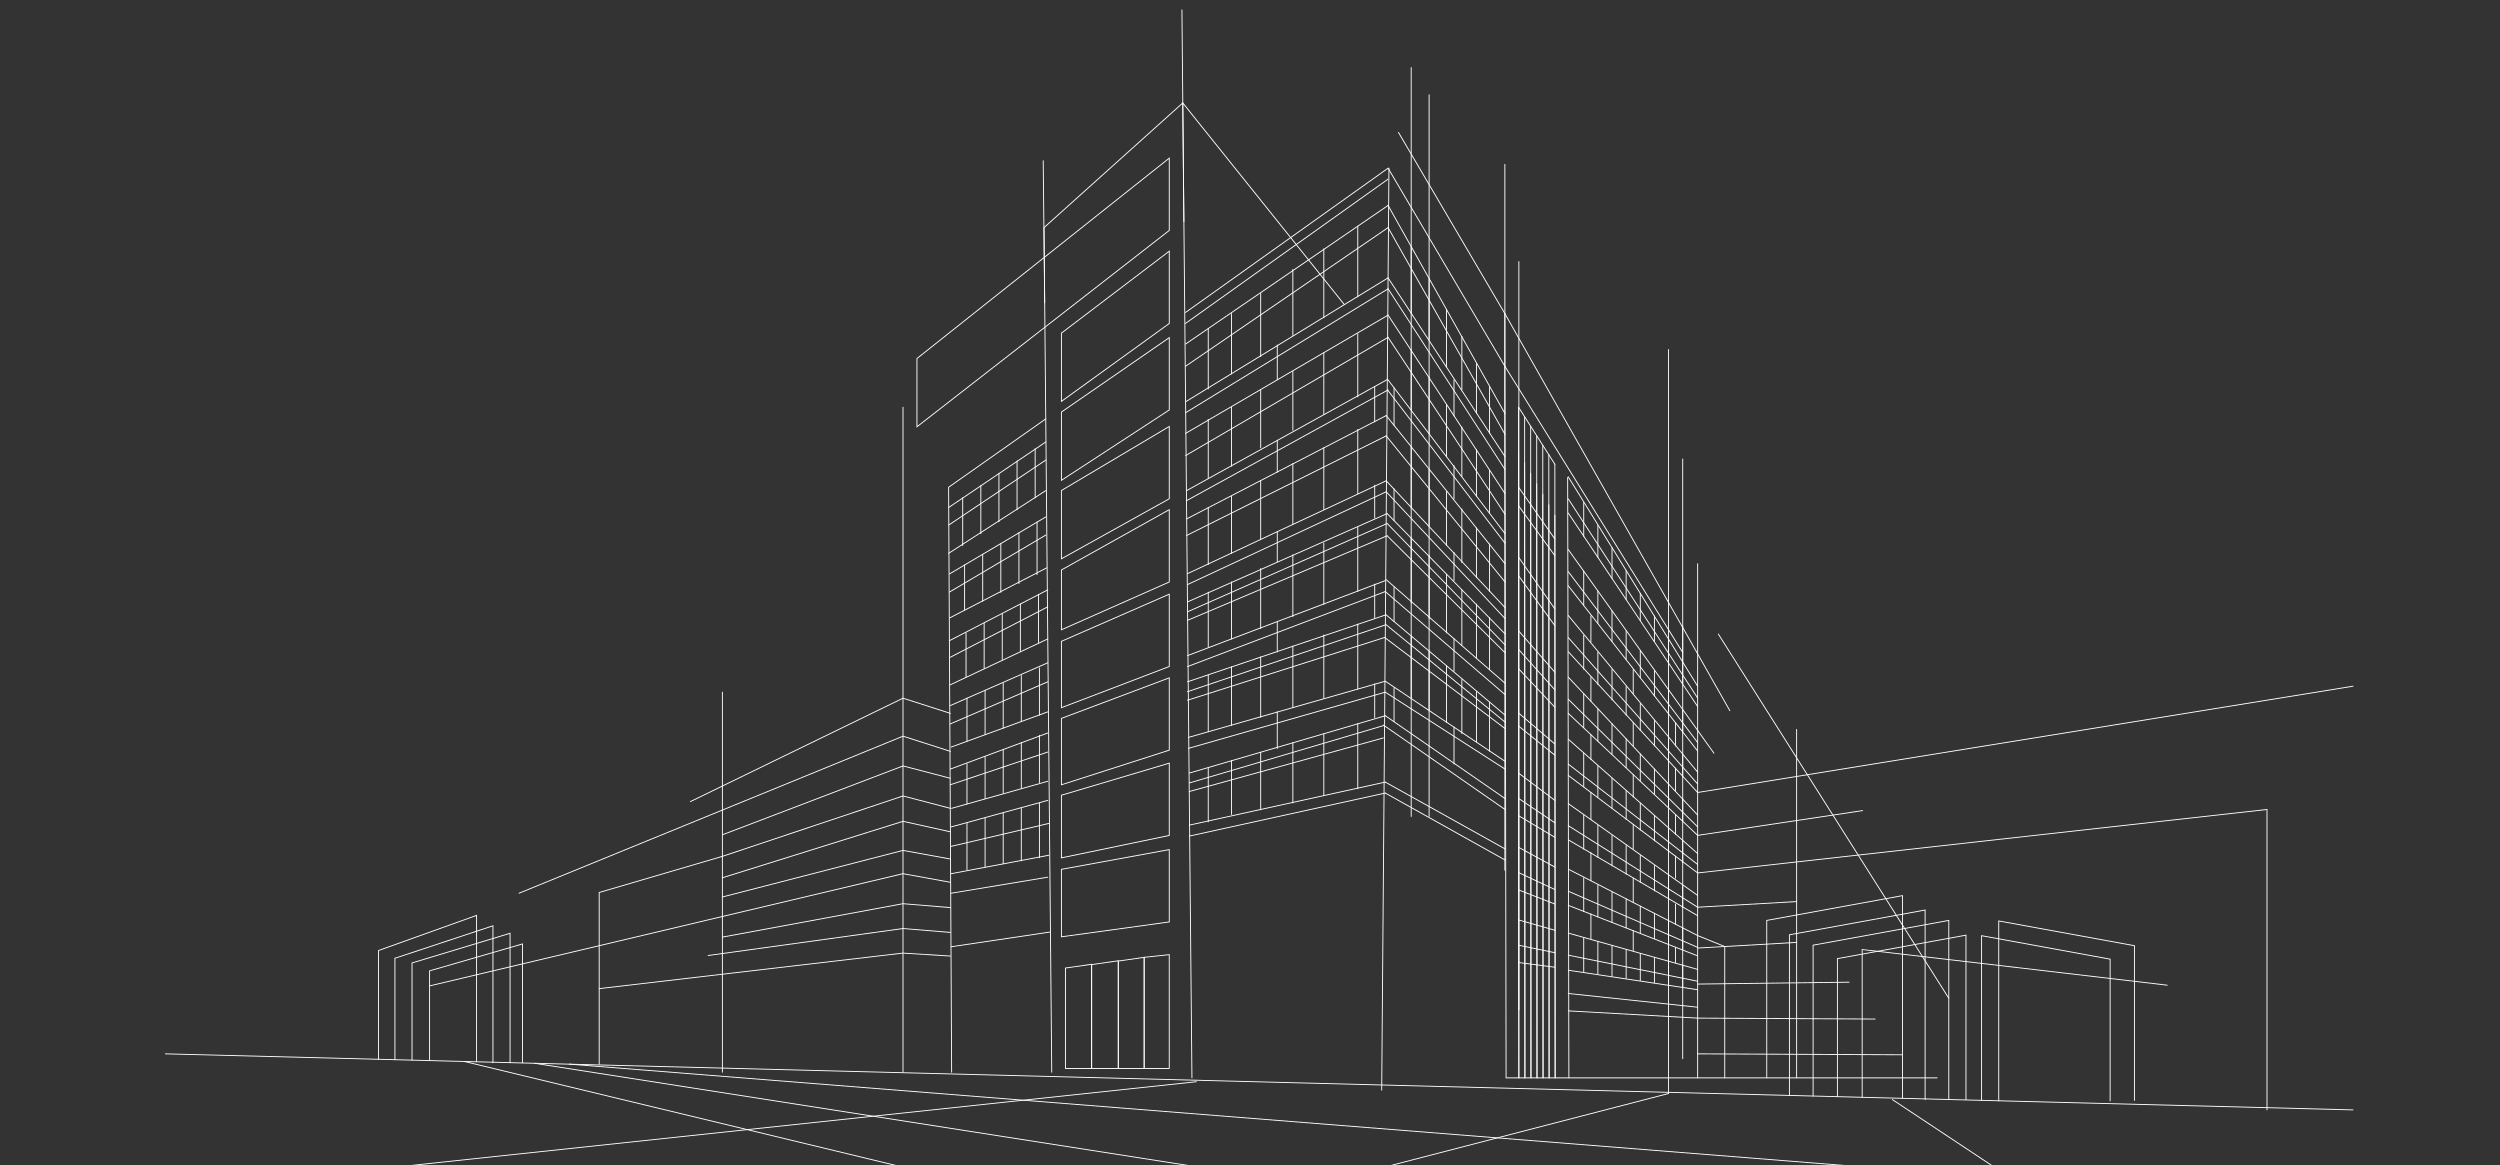 <svg xmlns="http://www.w3.org/2000/svg" xmlns:xlink="http://www.w3.org/1999/xlink" width="1103" height="514" viewBox="0 0 1103 514">
  <rect x="0" y="0" width="1103" height="514" fill="#333333" stroke="none"/>
  <defs>
    <clipPath id="clip-path">
      <rect id="Rechteck_43" data-name="Rechteck 43" width="1103" height="514" transform="translate(712 4795)" fill="#fff" stroke="#707070" stroke-width="1"/>
    </clipPath>
    <clipPath id="clip-path-2">
      <rect id="Rechteck_41" data-name="Rechteck 41" width="965.939" height="665.484" fill="none" stroke="#fff" stroke-width="1"/>
    </clipPath>
  </defs>
  <g id="Gruppe_maskieren_1" data-name="Gruppe maskieren 1" transform="translate(-712 -4795)" clip-path="url(#clip-path)">
    <g id="Gruppe_48" data-name="Gruppe 48" transform="translate(784.6 4799)">
      <line id="Linie_60" data-name="Linie 60" y1="406.8" x2="3.193" transform="translate(537.008 70.194)" fill="none" stroke="#fff" stroke-linecap="round" stroke-miterlimit="10" stroke-width="0.4"/>
      <path id="Pfad_164" data-name="Pfad 164" d="M306.343,81.639l.539,313.961H497.064" transform="translate(285.001 75.951)" fill="none" stroke="#fff" stroke-linecap="round" stroke-miterlimit="10" stroke-width="0.4"/>
      <line id="Linie_61" data-name="Linie 61" x1="0.539" y1="264.9" transform="translate(619.052 206.653)" fill="none" stroke="#fff" stroke-linecap="round" stroke-miterlimit="10" stroke-width="0.4"/>
      <line id="Linie_62" data-name="Linie 62" x1="0.124" y1="270.731" transform="translate(613.403 200.821)" fill="none" stroke="#fff" stroke-linecap="round" stroke-miterlimit="10" stroke-width="0.4"/>
      <line id="Linie_63" data-name="Linie 63" x1="0.124" y1="274.92" transform="translate(610.737 196.632)" fill="none" stroke="#fff" stroke-linecap="round" stroke-miterlimit="10" stroke-width="0.4"/>
      <line id="Linie_64" data-name="Linie 64" x1="0.124" y1="279.111" transform="translate(608.068 192.442)" fill="none" stroke="#fff" stroke-linecap="round" stroke-miterlimit="10" stroke-width="0.4"/>
      <line id="Linie_65" data-name="Linie 65" x1="0.125" y1="283.3" transform="translate(605.399 188.251)" fill="none" stroke="#fff" stroke-linecap="round" stroke-miterlimit="10" stroke-width="0.4"/>
      <line id="Linie_66" data-name="Linie 66" x1="0.124" y1="287.49" transform="translate(602.735 184.062)" fill="none" stroke="#fff" stroke-linecap="round" stroke-miterlimit="10" stroke-width="0.4"/>
      <line id="Linie_67" data-name="Linie 67" x1="0.125" y1="291.681" transform="translate(600.066 179.871)" fill="none" stroke="#fff" stroke-linecap="round" stroke-miterlimit="10" stroke-width="0.4"/>
      <line id="Linie_68" data-name="Linie 68" x1="0.125" y1="295.87" transform="translate(597.398 175.682)" fill="none" stroke="#fff" stroke-linecap="round" stroke-miterlimit="10" stroke-width="0.4"/>
      <line id="Linie_69" data-name="Linie 69" x1="0.124" y1="248.216" transform="translate(613.403 223.337)" fill="none" stroke="#fff" stroke-linecap="round" stroke-miterlimit="10" stroke-width="0.4"/>
      <line id="Linie_70" data-name="Linie 70" x1="0.124" y1="252.845" transform="translate(610.737 218.708)" fill="none" stroke="#fff" stroke-linecap="round" stroke-miterlimit="10" stroke-width="0.4"/>
      <line id="Linie_71" data-name="Linie 71" x1="0.124" y1="257.477" transform="translate(608.068 214.075)" fill="none" stroke="#fff" stroke-linecap="round" stroke-miterlimit="10" stroke-width="0.4"/>
      <line id="Linie_72" data-name="Linie 72" x1="0.125" y1="262.106" transform="translate(605.399 209.444)" fill="none" stroke="#fff" stroke-linecap="round" stroke-miterlimit="10" stroke-width="0.4"/>
      <line id="Linie_73" data-name="Linie 73" x1="0.124" y1="266.741" transform="translate(602.735 204.811)" fill="none" stroke="#fff" stroke-linecap="round" stroke-miterlimit="10" stroke-width="0.4"/>
      <line id="Linie_74" data-name="Linie 74" x1="0.125" y1="271.37" transform="translate(600.066 200.182)" fill="none" stroke="#fff" stroke-linecap="round" stroke-miterlimit="10" stroke-width="0.4"/>
      <line id="Linie_75" data-name="Linie 75" x1="0.125" y1="276.001" transform="translate(597.398 195.551)" fill="none" stroke="#fff" stroke-linecap="round" stroke-miterlimit="10" stroke-width="0.4"/>
      <path id="Pfad_165" data-name="Pfad 165" d="M303.973,110.382,232.726,21.454l4.044,430.14" transform="translate(216.513 19.959)" fill="none" stroke="#fff" stroke-linecap="round" stroke-miterlimit="10" stroke-width="0.4"/>
      <line id="Linie_76" data-name="Linie 76" x1="89.353" y2="54.673" transform="translate(450.464 118.595)" fill="none" stroke="#fff" stroke-linecap="round" stroke-miterlimit="10" stroke-width="0.4"/>
      <line id="Linie_77" data-name="Linie 77" x1="89.353" y2="54.673" transform="translate(450.464 123.427)" fill="none" stroke="#fff" stroke-linecap="round" stroke-miterlimit="10" stroke-width="0.4"/>
      <line id="Linie_78" data-name="Linie 78" x1="88.672" y2="49.069" transform="translate(450.881 163.413)" fill="none" stroke="#fff" stroke-linecap="round" stroke-miterlimit="10" stroke-width="0.4"/>
      <line id="Linie_79" data-name="Linie 79" x1="88.936" y2="48.864" transform="translate(450.881 168.034)" fill="none" stroke="#fff" stroke-linecap="round" stroke-miterlimit="10" stroke-width="0.4"/>
      <line id="Linie_80" data-name="Linie 80" x1="87.691" y2="40.979" transform="translate(451.297 208.124)" fill="none" stroke="#fff" stroke-linecap="round" stroke-miterlimit="10" stroke-width="0.4"/>
      <line id="Linie_81" data-name="Linie 81" x1="87.691" y2="40.979" transform="translate(451.297 212.956)" fill="none" stroke="#fff" stroke-linecap="round" stroke-miterlimit="10" stroke-width="0.4"/>
      <line id="Linie_82" data-name="Linie 82" x1="87.276" y2="33.098" transform="translate(451.297 252.169)" fill="none" stroke="#fff" stroke-linecap="round" stroke-miterlimit="10" stroke-width="0.4"/>
      <line id="Linie_83" data-name="Linie 83" x1="87.276" y2="33.098" transform="translate(451.297 257.001)" fill="none" stroke="#fff" stroke-linecap="round" stroke-miterlimit="10" stroke-width="0.4"/>
      <line id="Linie_84" data-name="Linie 84" x1="86.861" y2="24.797" transform="translate(451.712 296.55)" fill="none" stroke="#fff" stroke-linecap="round" stroke-miterlimit="10" stroke-width="0.4"/>
      <line id="Linie_85" data-name="Linie 85" x1="86.861" y2="24.797" transform="translate(451.712 301.383)" fill="none" stroke="#fff" stroke-linecap="round" stroke-miterlimit="10" stroke-width="0.4"/>
      <line id="Linie_86" data-name="Linie 86" x1="86.446" y2="18.987" transform="translate(452.127 341.057)" fill="none" stroke="#fff" stroke-linecap="round" stroke-miterlimit="10" stroke-width="0.4"/>
      <line id="Linie_87" data-name="Linie 87" x1="86.446" y2="18.987" transform="translate(452.127 345.89)" fill="none" stroke="#fff" stroke-linecap="round" stroke-miterlimit="10" stroke-width="0.4"/>
      <line id="Linie_88" data-name="Linie 88" x1="89.353" y2="52.183" transform="translate(450.464 135.035)" fill="none" stroke="#fff" stroke-linecap="round" stroke-miterlimit="10" stroke-width="0.4"/>
      <line id="Linie_89" data-name="Linie 89" x1="89.353" y2="52.185" transform="translate(450.464 144.826)" fill="none" stroke="#fff" stroke-linecap="round" stroke-miterlimit="10" stroke-width="0.4"/>
      <line id="Linie_90" data-name="Linie 90" y2="226.847" transform="translate(676.4 244.706)" fill="none" stroke="#fff" stroke-linecap="round" stroke-miterlimit="10" stroke-width="0.4"/>
      <path id="Pfad_166" data-name="Pfad 166" d="M233.361,100.018l89.353-63.655,51.526,87.4V100.527" transform="translate(217.104 33.83)" fill="none" stroke="#fff" stroke-linecap="round" stroke-miterlimit="10" stroke-width="0.4"/>
      <line id="Linie_91" data-name="Linie 91" x2="99.262" y2="175.197" transform="translate(591.344 134.357)" fill="none" stroke="#fff" stroke-linecap="round" stroke-miterlimit="10" stroke-width="0.4"/>
      <line id="Linie_92" data-name="Linie 92" x1="89.353" y2="63.653" transform="translate(450.464 75.025)" fill="none" stroke="#fff" stroke-linecap="round" stroke-miterlimit="10" stroke-width="0.4"/>
      <line id="Linie_93" data-name="Linie 93" x1="89.353" y2="61.167" transform="translate(450.464 86.634)" fill="none" stroke="#fff" stroke-linecap="round" stroke-miterlimit="10" stroke-width="0.4"/>
      <line id="Linie_94" data-name="Linie 94" x1="89.353" y2="61.165" transform="translate(450.464 96.425)" fill="none" stroke="#fff" stroke-linecap="round" stroke-miterlimit="10" stroke-width="0.4"/>
      <line id="Linie_95" data-name="Linie 95" x1="88.106" y2="45.629" transform="translate(450.881 179.344)" fill="none" stroke="#fff" stroke-linecap="round" stroke-miterlimit="10" stroke-width="0.4"/>
      <line id="Linie_96" data-name="Linie 96" x1="88.106" y2="43.967" transform="translate(450.881 188.308)" fill="none" stroke="#fff" stroke-linecap="round" stroke-miterlimit="10" stroke-width="0.4"/>
      <line id="Linie_97" data-name="Linie 97" x1="88.106" y2="38.989" transform="translate(451.296 222.586)" fill="none" stroke="#fff" stroke-linecap="round" stroke-miterlimit="10" stroke-width="0.4"/>
      <line id="Linie_98" data-name="Linie 98" x1="88.106" y2="38.987" transform="translate(451.296 226.954)" fill="none" stroke="#fff" stroke-linecap="round" stroke-miterlimit="10" stroke-width="0.4"/>
      <line id="Linie_99" data-name="Linie 99" x1="88.106" y2="37.329" transform="translate(451.296 232.38)" fill="none" stroke="#fff" stroke-linecap="round" stroke-miterlimit="10" stroke-width="0.4"/>
      <line id="Linie_100" data-name="Linie 100" x1="87.276" y2="29.443" transform="translate(451.297 267.367)" fill="none" stroke="#fff" stroke-linecap="round" stroke-miterlimit="10" stroke-width="0.4"/>
      <line id="Linie_101" data-name="Linie 101" x1="87.276" y2="29.443" transform="translate(451.297 271.733)" fill="none" stroke="#fff" stroke-linecap="round" stroke-miterlimit="10" stroke-width="0.4"/>
      <line id="Linie_102" data-name="Linie 102" x1="87.276" y2="27.783" transform="translate(451.297 277.16)" fill="none" stroke="#fff" stroke-linecap="round" stroke-miterlimit="10" stroke-width="0.4"/>
      <line id="Linie_103" data-name="Linie 103" x1="86.479" y2="25.295" transform="translate(452.128 311.781)" fill="none" stroke="#fff" stroke-linecap="round" stroke-miterlimit="10" stroke-width="0.4"/>
      <line id="Linie_104" data-name="Linie 104" x1="85.616" y2="25.295" transform="translate(452.128 316.147)" fill="none" stroke="#fff" stroke-linecap="round" stroke-miterlimit="10" stroke-width="0.4"/>
      <line id="Linie_105" data-name="Linie 105" x1="85.616" y2="23.635" transform="translate(452.128 321.573)" fill="none" stroke="#fff" stroke-linecap="round" stroke-miterlimit="10" stroke-width="0.4"/>
      <line id="Linie_106" data-name="Linie 106" x2="51.59" y2="79.717" transform="translate(539.817 123.427)" fill="none" stroke="#fff" stroke-linecap="round" stroke-miterlimit="10" stroke-width="0.4"/>
      <line id="Linie_107" data-name="Linie 107" x2="51.59" y2="78.742" transform="translate(539.817 135.035)" fill="none" stroke="#fff" stroke-linecap="round" stroke-miterlimit="10" stroke-width="0.4"/>
      <line id="Linie_108" data-name="Linie 108" x2="51.907" y2="67.741" transform="translate(539.501 167.928)" fill="none" stroke="#fff" stroke-linecap="round" stroke-miterlimit="10" stroke-width="0.4"/>
      <line id="Linie_109" data-name="Linie 109" x2="52.418" y2="65.348" transform="translate(538.988 179.344)" fill="none" stroke="#fff" stroke-linecap="round" stroke-miterlimit="10" stroke-width="0.4"/>
      <line id="Linie_110" data-name="Linie 110" x2="52.001" y2="53.065" transform="translate(539.403 222.586)" fill="none" stroke="#fff" stroke-linecap="round" stroke-miterlimit="10" stroke-width="0.4"/>
      <line id="Linie_111" data-name="Linie 111" x2="52.001" y2="53.528" transform="translate(539.403 226.954)" fill="none" stroke="#fff" stroke-linecap="round" stroke-miterlimit="10" stroke-width="0.4"/>
      <line id="Linie_112" data-name="Linie 112" x2="52.831" y2="44.531" transform="translate(538.573 266.952)" fill="none" stroke="#fff" stroke-linecap="round" stroke-miterlimit="10" stroke-width="0.4"/>
      <line id="Linie_113" data-name="Linie 113" x2="52.831" y2="43.253" transform="translate(538.573 271.318)" fill="none" stroke="#fff" stroke-linecap="round" stroke-miterlimit="10" stroke-width="0.4"/>
      <line id="Linie_114" data-name="Linie 114" x2="52.798" y2="36.53" transform="translate(538.607 311.781)" fill="none" stroke="#fff" stroke-linecap="round" stroke-miterlimit="10" stroke-width="0.4"/>
      <line id="Linie_115" data-name="Linie 115" x2="53.661" y2="37.246" transform="translate(537.744 315.898)" fill="none" stroke="#fff" stroke-linecap="round" stroke-miterlimit="10" stroke-width="0.4"/>
      <line id="Linie_116" data-name="Linie 116" x2="52.831" y2="29.465" transform="translate(538.573 341.057)" fill="none" stroke="#fff" stroke-linecap="round" stroke-miterlimit="10" stroke-width="0.4"/>
      <line id="Linie_117" data-name="Linie 117" x2="52.831" y2="29.532" transform="translate(538.573 345.89)" fill="none" stroke="#fff" stroke-linecap="round" stroke-miterlimit="10" stroke-width="0.4"/>
      <line id="Linie_118" data-name="Linie 118" x2="51.59" y2="78.068" transform="translate(539.817 144.826)" fill="none" stroke="#fff" stroke-linecap="round" stroke-miterlimit="10" stroke-width="0.4"/>
      <line id="Linie_119" data-name="Linie 119" x2="51.59" y2="91.872" transform="translate(539.817 86.634)" fill="none" stroke="#fff" stroke-linecap="round" stroke-miterlimit="10" stroke-width="0.4"/>
      <line id="Linie_120" data-name="Linie 120" x2="51.59" y2="91.201" transform="translate(539.817 96.425)" fill="none" stroke="#fff" stroke-linecap="round" stroke-miterlimit="10" stroke-width="0.4"/>
      <line id="Linie_121" data-name="Linie 121" x2="51.59" y2="78.852" transform="translate(539.817 118.595)" fill="none" stroke="#fff" stroke-linecap="round" stroke-miterlimit="10" stroke-width="0.4"/>
      <line id="Linie_122" data-name="Linie 122" x2="52.418" y2="64.458" transform="translate(538.988 188.308)" fill="none" stroke="#fff" stroke-linecap="round" stroke-miterlimit="10" stroke-width="0.4"/>
      <line id="Linie_123" data-name="Linie 123" x2="52.416" y2="55.922" transform="translate(538.988 212.956)" fill="none" stroke="#fff" stroke-linecap="round" stroke-miterlimit="10" stroke-width="0.4"/>
      <line id="Linie_124" data-name="Linie 124" x2="52.416" y2="55.924" transform="translate(538.988 208.124)" fill="none" stroke="#fff" stroke-linecap="round" stroke-miterlimit="10" stroke-width="0.4"/>
      <line id="Linie_125" data-name="Linie 125" x2="52.001" y2="51.596" transform="translate(539.403 232.38)" fill="none" stroke="#fff" stroke-linecap="round" stroke-miterlimit="10" stroke-width="0.4"/>
      <line id="Linie_126" data-name="Linie 126" x2="52.416" y2="45.678" transform="translate(538.988 251.755)" fill="none" stroke="#fff" stroke-linecap="round" stroke-miterlimit="10" stroke-width="0.4"/>
      <line id="Linie_127" data-name="Linie 127" x2="52.831" y2="45.446" transform="translate(538.573 257.001)" fill="none" stroke="#fff" stroke-linecap="round" stroke-miterlimit="10" stroke-width="0.4"/>
      <line id="Linie_128" data-name="Linie 128" x2="52.831" y2="39.968" transform="translate(538.573 277.454)" fill="none" stroke="#fff" stroke-linecap="round" stroke-miterlimit="10" stroke-width="0.4"/>
      <line id="Linie_129" data-name="Linie 129" x2="52.831" y2="35.327" transform="translate(538.573 296.55)" fill="none" stroke="#fff" stroke-linecap="round" stroke-miterlimit="10" stroke-width="0.4"/>
      <line id="Linie_130" data-name="Linie 130" x2="52.831" y2="33.939" transform="translate(538.573 301.383)" fill="none" stroke="#fff" stroke-linecap="round" stroke-miterlimit="10" stroke-width="0.4"/>
      <line id="Linie_131" data-name="Linie 131" y2="31.221" transform="translate(526.448 95.788)" fill="none" stroke="#fff" stroke-linecap="round" stroke-miterlimit="10" stroke-width="0.4"/>
      <line id="Linie_132" data-name="Linie 132" y2="30.391" transform="translate(511.469 105.79)" fill="none" stroke="#fff" stroke-linecap="round" stroke-miterlimit="10" stroke-width="0.4"/>
      <line id="Linie_133" data-name="Linie 133" y2="27.222" transform="translate(511.469 151.592)" fill="none" stroke="#fff" stroke-linecap="round" stroke-miterlimit="10" stroke-width="0.4"/>
      <line id="Linie_134" data-name="Linie 134" y2="27.222" transform="translate(511.469 193.503)" fill="none" stroke="#fff" stroke-linecap="round" stroke-miterlimit="10" stroke-width="0.4"/>
      <line id="Linie_135" data-name="Linie 135" y2="27.222" transform="translate(511.469 235.494)" fill="none" stroke="#fff" stroke-linecap="round" stroke-miterlimit="10" stroke-width="0.4"/>
      <line id="Linie_136" data-name="Linie 136" y2="27.889" transform="translate(511.469 276.151)" fill="none" stroke="#fff" stroke-linecap="round" stroke-miterlimit="10" stroke-width="0.4"/>
      <line id="Linie_137" data-name="Linie 137" y2="27.293" transform="translate(511.469 319.718)" fill="none" stroke="#fff" stroke-linecap="round" stroke-miterlimit="10" stroke-width="0.4"/>
      <line id="Linie_138" data-name="Linie 138" y2="29.146" transform="translate(497.808 114.861)" fill="none" stroke="#fff" stroke-linecap="round" stroke-miterlimit="10" stroke-width="0.4"/>
      <line id="Linie_139" data-name="Linie 139" y2="25.978" transform="translate(497.808 159.83)" fill="none" stroke="#fff" stroke-linecap="round" stroke-miterlimit="10" stroke-width="0.4"/>
      <line id="Linie_140" data-name="Linie 140" y2="26.807" transform="translate(497.808 200.497)" fill="none" stroke="#fff" stroke-linecap="round" stroke-miterlimit="10" stroke-width="0.4"/>
      <line id="Linie_141" data-name="Linie 141" y2="27.222" transform="translate(497.808 240.828)" fill="none" stroke="#fff" stroke-linecap="round" stroke-miterlimit="10" stroke-width="0.4"/>
      <line id="Linie_142" data-name="Linie 142" y2="27.058" transform="translate(497.808 281.071)" fill="none" stroke="#fff" stroke-linecap="round" stroke-miterlimit="10" stroke-width="0.4"/>
      <line id="Linie_143" data-name="Linie 143" y2="26.558" transform="translate(497.808 323.714)" fill="none" stroke="#fff" stroke-linecap="round" stroke-miterlimit="10" stroke-width="0.4"/>
      <line id="Linie_144" data-name="Linie 144" y2="27.901" transform="translate(483.616 125.465)" fill="none" stroke="#fff" stroke-linecap="round" stroke-miterlimit="10" stroke-width="0.4"/>
      <line id="Linie_145" data-name="Linie 145" y2="25.56" transform="translate(483.616 168.034)" fill="none" stroke="#fff" stroke-linecap="round" stroke-miterlimit="10" stroke-width="0.4"/>
      <line id="Linie_146" data-name="Linie 146" y2="25.977" transform="translate(483.616 208.15)" fill="none" stroke="#fff" stroke-linecap="round" stroke-miterlimit="10" stroke-width="0.4"/>
      <line id="Linie_147" data-name="Linie 147" y2="26.392" transform="translate(483.616 246.863)" fill="none" stroke="#fff" stroke-linecap="round" stroke-miterlimit="10" stroke-width="0.4"/>
      <line id="Linie_148" data-name="Linie 148" y2="26.642" transform="translate(483.616 285.822)" fill="none" stroke="#fff" stroke-linecap="round" stroke-miterlimit="10" stroke-width="0.4"/>
      <line id="Linie_149" data-name="Linie 149" y2="25.434" transform="translate(483.616 327.865)" fill="none" stroke="#fff" stroke-linecap="round" stroke-miterlimit="10" stroke-width="0.4"/>
      <line id="Linie_150" data-name="Linie 150" y2="26.656" transform="translate(470.724 134.357)" fill="none" stroke="#fff" stroke-linecap="round" stroke-miterlimit="10" stroke-width="0.4"/>
      <line id="Linie_151" data-name="Linie 151" y2="25.975" transform="translate(470.724 175.682)" fill="none" stroke="#fff" stroke-linecap="round" stroke-miterlimit="10" stroke-width="0.4"/>
      <line id="Linie_152" data-name="Linie 152" y2="25.145" transform="translate(470.724 214.967)" fill="none" stroke="#fff" stroke-linecap="round" stroke-miterlimit="10" stroke-width="0.4"/>
      <line id="Linie_153" data-name="Linie 153" y2="25.145" transform="translate(470.724 252.748)" fill="none" stroke="#fff" stroke-linecap="round" stroke-miterlimit="10" stroke-width="0.4"/>
      <line id="Linie_154" data-name="Linie 154" y2="25.816" transform="translate(470.724 290.207)" fill="none" stroke="#fff" stroke-linecap="round" stroke-miterlimit="10" stroke-width="0.4"/>
      <line id="Linie_155" data-name="Linie 155" y2="23.699" transform="translate(470.724 331.635)" fill="none" stroke="#fff" stroke-linecap="round" stroke-miterlimit="10" stroke-width="0.4"/>
      <line id="Linie_156" data-name="Linie 156" y2="26.656" transform="translate(460.477 140.939)" fill="none" stroke="#fff" stroke-linecap="round" stroke-miterlimit="10" stroke-width="0.4"/>
      <line id="Linie_157" data-name="Linie 157" y2="25.977" transform="translate(460.477 181.016)" fill="none" stroke="#fff" stroke-linecap="round" stroke-miterlimit="10" stroke-width="0.4"/>
      <line id="Linie_158" data-name="Linie 158" y2="25.145" transform="translate(460.477 219.889)" fill="none" stroke="#fff" stroke-linecap="round" stroke-miterlimit="10" stroke-width="0.4"/>
      <line id="Linie_159" data-name="Linie 159" y2="24.316" transform="translate(460.477 257.255)" fill="none" stroke="#fff" stroke-linecap="round" stroke-miterlimit="10" stroke-width="0.4"/>
      <line id="Linie_160" data-name="Linie 160" y2="24.982" transform="translate(460.477 293.882)" fill="none" stroke="#fff" stroke-linecap="round" stroke-miterlimit="10" stroke-width="0.4"/>
      <line id="Linie_161" data-name="Linie 161" y2="23.959" transform="translate(460.477 334.636)" fill="none" stroke="#fff" stroke-linecap="round" stroke-miterlimit="10" stroke-width="0.4"/>
      <line id="Linie_162" data-name="Linie 162" y2="27.899" transform="translate(526.448 143.226)" fill="none" stroke="#fff" stroke-linecap="round" stroke-miterlimit="10" stroke-width="0.4"/>
      <line id="Linie_163" data-name="Linie 163" y2="28.316" transform="translate(526.448 185.461)" fill="none" stroke="#fff" stroke-linecap="round" stroke-miterlimit="10" stroke-width="0.4"/>
      <line id="Linie_164" data-name="Linie 164" y2="28.318" transform="translate(526.448 228.626)" fill="none" stroke="#fff" stroke-linecap="round" stroke-miterlimit="10" stroke-width="0.4"/>
      <line id="Linie_165" data-name="Linie 165" y2="28.594" transform="translate(526.448 271.361)" fill="none" stroke="#fff" stroke-linecap="round" stroke-miterlimit="10" stroke-width="0.4"/>
      <line id="Linie_166" data-name="Linie 166" y2="27.112" transform="translate(550.019 276.93)" fill="none" stroke="#fff" stroke-linecap="round" stroke-miterlimit="10" stroke-width="0.4"/>
      <line id="Linie_167" data-name="Linie 167" y2="26.278" transform="translate(557.924 283.12)" fill="none" stroke="#fff" stroke-linecap="round" stroke-miterlimit="10" stroke-width="0.4"/>
      <line id="Linie_168" data-name="Linie 168" y2="25.033" transform="translate(565.613 289.698)" fill="none" stroke="#fff" stroke-linecap="round" stroke-miterlimit="10" stroke-width="0.4"/>
      <line id="Linie_169" data-name="Linie 169" y2="23.793" transform="translate(572.367 295.818)" fill="none" stroke="#fff" stroke-linecap="round" stroke-miterlimit="10" stroke-width="0.4"/>
      <line id="Linie_170" data-name="Linie 170" y2="22.207" transform="translate(578.808 301.176)" fill="none" stroke="#fff" stroke-linecap="round" stroke-miterlimit="10" stroke-width="0.4"/>
      <line id="Linie_171" data-name="Linie 171" y2="21.685" transform="translate(584.592 305.772)" fill="none" stroke="#fff" stroke-linecap="round" stroke-miterlimit="10" stroke-width="0.4"/>
      <line id="Linie_172" data-name="Linie 172" y2="28.61" transform="translate(550.019 233.296)" fill="none" stroke="#fff" stroke-linecap="round" stroke-miterlimit="10" stroke-width="0.4"/>
      <line id="Linie_173" data-name="Linie 173" y2="27.895" transform="translate(557.924 240.985)" fill="none" stroke="#fff" stroke-linecap="round" stroke-miterlimit="10" stroke-width="0.4"/>
      <line id="Linie_174" data-name="Linie 174" y2="25.905" transform="translate(565.613 249.332)" fill="none" stroke="#fff" stroke-linecap="round" stroke-miterlimit="10" stroke-width="0.4"/>
      <line id="Linie_175" data-name="Linie 175" y2="24.469" transform="translate(572.367 256.224)" fill="none" stroke="#fff" stroke-linecap="round" stroke-miterlimit="10" stroke-width="0.4"/>
      <line id="Linie_176" data-name="Linie 176" y2="23.703" transform="translate(578.808 262.492)" fill="none" stroke="#fff" stroke-linecap="round" stroke-miterlimit="10" stroke-width="0.4"/>
      <line id="Linie_177" data-name="Linie 177" y2="23.033" transform="translate(584.592 268.464)" fill="none" stroke="#fff" stroke-linecap="round" stroke-miterlimit="10" stroke-width="0.4"/>
      <line id="Linie_178" data-name="Linie 178" y2="26.949" transform="translate(550.019 193.06)" fill="none" stroke="#fff" stroke-linecap="round" stroke-miterlimit="10" stroke-width="0.4"/>
      <line id="Linie_179" data-name="Linie 179" y2="24.99" transform="translate(557.924 203.13)" fill="none" stroke="#fff" stroke-linecap="round" stroke-miterlimit="10" stroke-width="0.4"/>
      <line id="Linie_180" data-name="Linie 180" y2="23.83" transform="translate(565.613 212.831)" fill="none" stroke="#fff" stroke-linecap="round" stroke-miterlimit="10" stroke-width="0.4"/>
      <line id="Linie_181" data-name="Linie 181" y2="23.62" transform="translate(572.367 220.552)" fill="none" stroke="#fff" stroke-linecap="round" stroke-miterlimit="10" stroke-width="0.4"/>
      <line id="Linie_182" data-name="Linie 182" y2="21.929" transform="translate(578.808 228.894)" fill="none" stroke="#fff" stroke-linecap="round" stroke-miterlimit="10" stroke-width="0.4"/>
      <line id="Linie_183" data-name="Linie 183" y2="21.054" transform="translate(584.592 235.957)" fill="none" stroke="#fff" stroke-linecap="round" stroke-miterlimit="10" stroke-width="0.4"/>
      <line id="Linie_184" data-name="Linie 184" y2="26.534" transform="translate(550.019 150.195)" fill="none" stroke="#fff" stroke-linecap="round" stroke-miterlimit="10" stroke-width="0.4"/>
      <line id="Linie_185" data-name="Linie 185" y2="24.99" transform="translate(557.924 162.341)" fill="none" stroke="#fff" stroke-linecap="round" stroke-miterlimit="10" stroke-width="0.4"/>
      <line id="Linie_186" data-name="Linie 186" y2="23" transform="translate(565.613 174.53)" fill="none" stroke="#fff" stroke-linecap="round" stroke-miterlimit="10" stroke-width="0.4"/>
      <line id="Linie_187" data-name="Linie 187" y2="21.961" transform="translate(572.367 184.327)" fill="none" stroke="#fff" stroke-linecap="round" stroke-miterlimit="10" stroke-width="0.4"/>
      <line id="Linie_188" data-name="Linie 188" y2="20.685" transform="translate(578.808 194.329)" fill="none" stroke="#fff" stroke-linecap="round" stroke-miterlimit="10" stroke-width="0.4"/>
      <line id="Linie_189" data-name="Linie 189" y2="18.979" transform="translate(584.592 203.466)" fill="none" stroke="#fff" stroke-linecap="round" stroke-miterlimit="10" stroke-width="0.4"/>
      <line id="Linie_190" data-name="Linie 190" y2="29.544" transform="translate(550.019 104.813)" fill="none" stroke="#fff" stroke-linecap="round" stroke-miterlimit="10" stroke-width="0.4"/>
      <line id="Linie_191" data-name="Linie 191" y2="26.652" transform="translate(557.924 119.033)" fill="none" stroke="#fff" stroke-linecap="round" stroke-miterlimit="10" stroke-width="0.4"/>
      <line id="Linie_192" data-name="Linie 192" y2="25.49" transform="translate(565.613 132.468)" fill="none" stroke="#fff" stroke-linecap="round" stroke-miterlimit="10" stroke-width="0.4"/>
      <line id="Linie_193" data-name="Linie 193" y2="23.62" transform="translate(572.367 144.34)" fill="none" stroke="#fff" stroke-linecap="round" stroke-miterlimit="10" stroke-width="0.4"/>
      <line id="Linie_194" data-name="Linie 194" y2="21.931" transform="translate(578.808 156.374)" fill="none" stroke="#fff" stroke-linecap="round" stroke-miterlimit="10" stroke-width="0.4"/>
      <line id="Linie_195" data-name="Linie 195" y2="20.639" transform="translate(584.592 166.641)" fill="none" stroke="#fff" stroke-linecap="round" stroke-miterlimit="10" stroke-width="0.4"/>
      <line id="Linie_196" data-name="Linie 196" y2="28.758" transform="translate(526.448 315.201)" fill="none" stroke="#fff" stroke-linecap="round" stroke-miterlimit="10" stroke-width="0.4"/>
      <line id="Linie_197" data-name="Linie 197" y2="13.238" transform="translate(490.931 230.583)" fill="none" stroke="#fff" stroke-linecap="round" stroke-miterlimit="10" stroke-width="0.4"/>
      <line id="Linie_198" data-name="Linie 198" y2="13.24" transform="translate(490.931 270.443)" fill="none" stroke="#fff" stroke-linecap="round" stroke-miterlimit="10" stroke-width="0.4"/>
      <line id="Linie_199" data-name="Linie 199" y2="14.9" transform="translate(533.917 253.711)" fill="none" stroke="#fff" stroke-linecap="round" stroke-miterlimit="10" stroke-width="0.4"/>
      <line id="Linie_200" data-name="Linie 200" y2="14.483" transform="translate(533.917 210.071)" fill="none" stroke="#fff" stroke-linecap="round" stroke-miterlimit="10" stroke-width="0.4"/>
      <line id="Linie_201" data-name="Linie 201" y2="15.669" transform="translate(533.917 166.501)" fill="none" stroke="#fff" stroke-linecap="round" stroke-miterlimit="10" stroke-width="0.4"/>
      <line id="Linie_202" data-name="Linie 202" y2="14.9" transform="translate(533.917 297.7)" fill="none" stroke="#fff" stroke-linecap="round" stroke-miterlimit="10" stroke-width="0.4"/>
      <line id="Linie_203" data-name="Linie 203" y2="14.904" transform="translate(542.456 299.434)" fill="none" stroke="#fff" stroke-linecap="round" stroke-miterlimit="10" stroke-width="0.4"/>
      <line id="Linie_204" data-name="Linie 204" y2="15.217" transform="translate(542.456 254.948)" fill="none" stroke="#fff" stroke-linecap="round" stroke-miterlimit="10" stroke-width="0.4"/>
      <line id="Linie_205" data-name="Linie 205" y2="14.07" transform="translate(542.456 211.61)" fill="none" stroke="#fff" stroke-linecap="round" stroke-miterlimit="10" stroke-width="0.4"/>
      <line id="Linie_206" data-name="Linie 206" y2="16.56" transform="translate(542.456 167.063)" fill="none" stroke="#fff" stroke-linecap="round" stroke-miterlimit="10" stroke-width="0.4"/>
      <line id="Linie_207" data-name="Linie 207" y2="16.107" transform="translate(490.931 310.074)" fill="none" stroke="#fff" stroke-linecap="round" stroke-miterlimit="10" stroke-width="0.4"/>
      <line id="Linie_208" data-name="Linie 208" y2="16.36" transform="translate(568.904 316.758)" fill="none" stroke="#fff" stroke-linecap="round" stroke-miterlimit="10" stroke-width="0.4"/>
      <line id="Linie_209" data-name="Linie 209" y2="11.043" transform="translate(629.312 399.187)" fill="none" stroke="#fff" stroke-linecap="round" stroke-miterlimit="10" stroke-width="0.4"/>
      <line id="Linie_210" data-name="Linie 210" y2="8.918" transform="translate(647.976 406.554)" fill="none" stroke="#fff" stroke-linecap="round" stroke-miterlimit="10" stroke-width="0.4"/>
      <line id="Linie_211" data-name="Linie 211" y2="6.793" transform="translate(666.64 413.921)" fill="none" stroke="#fff" stroke-linecap="round" stroke-miterlimit="10" stroke-width="0.4"/>
      <line id="Linie_212" data-name="Linie 212" y2="12.422" transform="translate(629.312 372.18)" fill="none" stroke="#fff" stroke-linecap="round" stroke-miterlimit="10" stroke-width="0.4"/>
      <line id="Linie_213" data-name="Linie 213" y2="10.661" transform="translate(647.976 383.517)" fill="none" stroke="#fff" stroke-linecap="round" stroke-miterlimit="10" stroke-width="0.4"/>
      <line id="Linie_214" data-name="Linie 214" y2="8.907" transform="translate(666.64 394.852)" fill="none" stroke="#fff" stroke-linecap="round" stroke-miterlimit="10" stroke-width="0.4"/>
      <line id="Linie_215" data-name="Linie 215" y2="11.993" transform="translate(629.312 345.645)" fill="none" stroke="#fff" stroke-linecap="round" stroke-miterlimit="10" stroke-width="0.4"/>
      <line id="Linie_216" data-name="Linie 216" y2="10.864" transform="translate(647.976 359.68)" fill="none" stroke="#fff" stroke-linecap="round" stroke-miterlimit="10" stroke-width="0.4"/>
      <line id="Linie_217" data-name="Linie 217" y2="9.737" transform="translate(666.64 373.714)" fill="none" stroke="#fff" stroke-linecap="round" stroke-miterlimit="10" stroke-width="0.4"/>
      <line id="Linie_218" data-name="Linie 218" y2="10.997" transform="translate(629.312 320.162)" fill="none" stroke="#fff" stroke-linecap="round" stroke-miterlimit="10" stroke-width="0.4"/>
      <line id="Linie_219" data-name="Linie 219" y2="9.874" transform="translate(647.976 337.781)" fill="none" stroke="#fff" stroke-linecap="round" stroke-miterlimit="10" stroke-width="0.4"/>
      <line id="Linie_220" data-name="Linie 220" y2="8.75" transform="translate(666.64 355.399)" fill="none" stroke="#fff" stroke-linecap="round" stroke-miterlimit="10" stroke-width="0.4"/>
      <line id="Linie_221" data-name="Linie 221" y2="10.642" transform="translate(629.312 294.655)" fill="none" stroke="#fff" stroke-linecap="round" stroke-miterlimit="10" stroke-width="0.4"/>
      <line id="Linie_222" data-name="Linie 222" y2="10.397" transform="translate(647.976 314.76)" fill="none" stroke="#fff" stroke-linecap="round" stroke-miterlimit="10" stroke-width="0.4"/>
      <line id="Linie_223" data-name="Linie 223" y2="10.154" transform="translate(666.64 334.863)" fill="none" stroke="#fff" stroke-linecap="round" stroke-miterlimit="10" stroke-width="0.4"/>
      <line id="Linie_224" data-name="Linie 224" y2="11.474" transform="translate(629.312 267.719)" fill="none" stroke="#fff" stroke-linecap="round" stroke-miterlimit="10" stroke-width="0.4"/>
      <line id="Linie_225" data-name="Linie 225" y2="10.814" transform="translate(647.976 291.351)" fill="none" stroke="#fff" stroke-linecap="round" stroke-miterlimit="10" stroke-width="0.4"/>
      <line id="Linie_226" data-name="Linie 226" y2="10.154" transform="translate(666.64 314.982)" fill="none" stroke="#fff" stroke-linecap="round" stroke-miterlimit="10" stroke-width="0.4"/>
      <line id="Linie_227" data-name="Linie 227" y2="14.381" transform="translate(568.904 277.772)" fill="none" stroke="#fff" stroke-linecap="round" stroke-miterlimit="10" stroke-width="0.4"/>
      <line id="Linie_228" data-name="Linie 228" y2="12.395" transform="translate(568.904 239.722)" fill="none" stroke="#fff" stroke-linecap="round" stroke-miterlimit="10" stroke-width="0.4"/>
      <line id="Linie_229" data-name="Linie 229" y2="14.698" transform="translate(568.904 201.398)" fill="none" stroke="#fff" stroke-linecap="round" stroke-miterlimit="10" stroke-width="0.4"/>
      <line id="Linie_230" data-name="Linie 230" y2="15.945" transform="translate(568.904 163.57)" fill="none" stroke="#fff" stroke-linecap="round" stroke-miterlimit="10" stroke-width="0.4"/>
      <line id="Linie_231" data-name="Linie 231" y2="14.068" transform="translate(490.931 190.253)" fill="none" stroke="#fff" stroke-linecap="round" stroke-miterlimit="10" stroke-width="0.4"/>
      <line id="Linie_232" data-name="Linie 232" y2="15.315" transform="translate(490.931 148.214)" fill="none" stroke="#fff" stroke-linecap="round" stroke-miterlimit="10" stroke-width="0.4"/>
      <line id="Linie_233" data-name="Linie 233" x2="57.076" y2="50.461" transform="translate(619.323 322.134)" fill="none" stroke="#fff" stroke-linecap="round" stroke-miterlimit="10" stroke-width="0.4"/>
      <line id="Linie_234" data-name="Linie 234" x2="57.076" y2="44.28" transform="translate(619.323 333.117)" fill="none" stroke="#fff" stroke-linecap="round" stroke-miterlimit="10" stroke-width="0.4"/>
      <line id="Linie_235" data-name="Linie 235" x2="57.076" y2="43.035" transform="translate(619.323 338.109)" fill="none" stroke="#fff" stroke-linecap="round" stroke-miterlimit="10" stroke-width="0.4"/>
      <line id="Linie_236" data-name="Linie 236" x2="57.076" y2="60.833" transform="translate(619.323 294.767)" fill="none" stroke="#fff" stroke-linecap="round" stroke-miterlimit="10" stroke-width="0.4"/>
      <line id="Linie_237" data-name="Linie 237" x2="57.076" y2="56.312" transform="translate(619.323 304.505)" fill="none" stroke="#fff" stroke-linecap="round" stroke-miterlimit="10" stroke-width="0.4"/>
      <line id="Linie_238" data-name="Linie 238" x1="57.076" y1="53.823" transform="translate(619.324 310.74)" fill="none" stroke="#fff" stroke-linecap="round" stroke-miterlimit="10" stroke-width="0.4"/>
      <line id="Linie_239" data-name="Linie 239" x2="57.076" y2="69.131" transform="translate(619.323 267.55)" fill="none" stroke="#fff" stroke-linecap="round" stroke-miterlimit="10" stroke-width="0.4"/>
      <line id="Linie_240" data-name="Linie 240" x2="57.076" y2="64.61" transform="translate(619.323 277.288)" fill="none" stroke="#fff" stroke-linecap="round" stroke-miterlimit="10" stroke-width="0.4"/>
      <g id="Gruppe_45" data-name="Gruppe 45">
        <g id="Gruppe_44" data-name="Gruppe 44" clip-path="url(#clip-path-2)">
          <path id="Pfad_167" data-name="Pfad 167" d="M320.837,146.879,377.913,209l289.154-46.894" transform="translate(298.486 136.647)" fill="none" stroke="#fff" stroke-linecap="round" stroke-miterlimit="10" stroke-width="0.4"/>
        </g>
      </g>
      <line id="Linie_241" data-name="Linie 241" x2="64.267" y2="89.832" transform="translate(619.323 238.474)" fill="none" stroke="#fff" stroke-linecap="round" stroke-miterlimit="10" stroke-width="0.4"/>
      <line id="Linie_242" data-name="Linie 242" x2="57.076" y2="75.401" transform="translate(619.323 248.214)" fill="none" stroke="#fff" stroke-linecap="round" stroke-miterlimit="10" stroke-width="0.4"/>
      <line id="Linie_243" data-name="Linie 243" x2="57.076" y2="72.911" transform="translate(619.323 254.45)" fill="none" stroke="#fff" stroke-linecap="round" stroke-miterlimit="10" stroke-width="0.4"/>
      <line id="Linie_244" data-name="Linie 244" x2="57.076" y2="92.372" transform="translate(619.323 206.38)" fill="none" stroke="#fff" stroke-linecap="round" stroke-miterlimit="10" stroke-width="0.4"/>
      <line id="Linie_245" data-name="Linie 245" x2="16.004" y2="25.139" transform="translate(597.399 175.682)" fill="none" stroke="#fff" stroke-linecap="round" stroke-miterlimit="10" stroke-width="0.4"/>
      <line id="Linie_246" data-name="Linie 246" x2="16.004" y2="22.807" transform="translate(597.399 210.974)" fill="none" stroke="#fff" stroke-linecap="round" stroke-miterlimit="10" stroke-width="0.4"/>
      <line id="Linie_247" data-name="Linie 247" x2="16.004" y2="21.977" transform="translate(597.399 219.18)" fill="none" stroke="#fff" stroke-linecap="round" stroke-miterlimit="10" stroke-width="0.4"/>
      <line id="Linie_248" data-name="Linie 248" x2="16.004" y2="22.805" transform="translate(597.399 241.854)" fill="none" stroke="#fff" stroke-linecap="round" stroke-miterlimit="10" stroke-width="0.4"/>
      <line id="Linie_249" data-name="Linie 249" x2="16.004" y2="21.977" transform="translate(597.399 250.058)" fill="none" stroke="#fff" stroke-linecap="round" stroke-miterlimit="10" stroke-width="0.4"/>
      <line id="Linie_250" data-name="Linie 250" x2="16.004" y2="18.242" transform="translate(597.399 274.325)" fill="none" stroke="#fff" stroke-linecap="round" stroke-miterlimit="10" stroke-width="0.4"/>
      <line id="Linie_251" data-name="Linie 251" x2="16.004" y2="17.825" transform="translate(597.399 282.529)" fill="none" stroke="#fff" stroke-linecap="round" stroke-miterlimit="10" stroke-width="0.4"/>
      <line id="Linie_252" data-name="Linie 252" x2="16.004" y2="16.997" transform="translate(597.399 291.042)" fill="none" stroke="#fff" stroke-linecap="round" stroke-miterlimit="10" stroke-width="0.4"/>
      <line id="Linie_253" data-name="Linie 253" x2="16.004" y2="13.678" transform="translate(597.399 310.583)" fill="none" stroke="#fff" stroke-linecap="round" stroke-miterlimit="10" stroke-width="0.4"/>
      <line id="Linie_254" data-name="Linie 254" x2="16.004" y2="12.848" transform="translate(597.399 316.34)" fill="none" stroke="#fff" stroke-linecap="round" stroke-miterlimit="10" stroke-width="0.4"/>
      <line id="Linie_255" data-name="Linie 255" x2="16.004" y2="12.02" transform="translate(597.399 337.098)" fill="none" stroke="#fff" stroke-linecap="round" stroke-miterlimit="10" stroke-width="0.4"/>
      <line id="Linie_256" data-name="Linie 256" x2="16.004" y2="10.771" transform="translate(597.399 348.25)" fill="none" stroke="#fff" stroke-linecap="round" stroke-miterlimit="10" stroke-width="0.4"/>
      <line id="Linie_257" data-name="Linie 257" x2="16.004" y2="9.53" transform="translate(597.399 355.889)" fill="none" stroke="#fff" stroke-linecap="round" stroke-miterlimit="10" stroke-width="0.4"/>
      <line id="Linie_258" data-name="Linie 258" x2="16.004" y2="8.698" transform="translate(597.399 369.846)" fill="none" stroke="#fff" stroke-linecap="round" stroke-miterlimit="10" stroke-width="0.4"/>
      <line id="Linie_259" data-name="Linie 259" x2="16.004" y2="7.455" transform="translate(597.399 380.996)" fill="none" stroke="#fff" stroke-linecap="round" stroke-miterlimit="10" stroke-width="0.4"/>
      <line id="Linie_260" data-name="Linie 260" x2="16.004" y2="6.21" transform="translate(597.399 388.638)" fill="none" stroke="#fff" stroke-linecap="round" stroke-miterlimit="10" stroke-width="0.4"/>
      <line id="Linie_261" data-name="Linie 261" x2="16.004" y2="4.548" transform="translate(597.399 401.881)" fill="none" stroke="#fff" stroke-linecap="round" stroke-miterlimit="10" stroke-width="0.4"/>
      <line id="Linie_262" data-name="Linie 262" x2="16.004" y2="3.303" transform="translate(597.399 413.033)" fill="none" stroke="#fff" stroke-linecap="round" stroke-miterlimit="10" stroke-width="0.4"/>
      <line id="Linie_263" data-name="Linie 263" x2="16.004" y2="2.058" transform="translate(597.399 420.674)" fill="none" stroke="#fff" stroke-linecap="round" stroke-miterlimit="10" stroke-width="0.4"/>
      <line id="Linie_264" data-name="Linie 264" x2="57.076" y2="87.85" transform="translate(619.323 216.121)" fill="none" stroke="#fff" stroke-linecap="round" stroke-miterlimit="10" stroke-width="0.4"/>
      <line id="Linie_265" data-name="Linie 265" x2="57.076" y2="85.357" transform="translate(619.323 222.356)" fill="none" stroke="#fff" stroke-linecap="round" stroke-miterlimit="10" stroke-width="0.4"/>
      <line id="Linie_266" data-name="Linie 266" x2="57.076" y2="40.5" transform="translate(619.323 350.55)" fill="none" stroke="#fff" stroke-linecap="round" stroke-miterlimit="10" stroke-width="0.4"/>
      <line id="Linie_267" data-name="Linie 267" x2="57.076" y2="35.978" transform="translate(619.323 360.292)" fill="none" stroke="#fff" stroke-linecap="round" stroke-miterlimit="10" stroke-width="0.4"/>
      <line id="Linie_268" data-name="Linie 268" x2="57.076" y2="33.487" transform="translate(619.323 366.528)" fill="none" stroke="#fff" stroke-linecap="round" stroke-miterlimit="10" stroke-width="0.4"/>
      <path id="Pfad_168" data-name="Pfad 168" d="M320.837,196.583l57.076,29.3,11.957,4.847v57.935" transform="translate(298.486 182.888)" fill="none" stroke="#fff" stroke-linecap="round" stroke-miterlimit="10" stroke-width="0.4"/>
      <line id="Linie_269" data-name="Linie 269" x2="57.076" y2="24.774" transform="translate(619.323 389.212)" fill="none" stroke="#fff" stroke-linecap="round" stroke-miterlimit="10" stroke-width="0.4"/>
      <line id="Linie_270" data-name="Linie 270" x2="57.076" y2="22.284" transform="translate(619.323 395.449)" fill="none" stroke="#fff" stroke-linecap="round" stroke-miterlimit="10" stroke-width="0.4"/>
      <line id="Linie_271" data-name="Linie 271" x2="57.076" y2="16.018" transform="translate(619.323 407.687)" fill="none" stroke="#fff" stroke-linecap="round" stroke-miterlimit="10" stroke-width="0.4"/>
      <line id="Linie_272" data-name="Linie 272" x2="57.076" y2="11.497" transform="translate(619.323 417.426)" fill="none" stroke="#fff" stroke-linecap="round" stroke-miterlimit="10" stroke-width="0.4"/>
      <line id="Linie_273" data-name="Linie 273" x2="57.076" y2="8.59" transform="translate(619.323 424.078)" fill="none" stroke="#fff" stroke-linecap="round" stroke-miterlimit="10" stroke-width="0.4"/>
      <line id="Linie_274" data-name="Linie 274" x2="57.076" y2="6.061" transform="translate(619.323 434.327)" fill="none" stroke="#fff" stroke-linecap="round" stroke-miterlimit="10" stroke-width="0.4"/>
      <line id="Linie_275" data-name="Linie 275" x2="57.076" y2="3.197" transform="translate(619.323 441.994)" fill="none" stroke="#fff" stroke-linecap="round" stroke-miterlimit="10" stroke-width="0.4"/>
      <line id="Linie_276" data-name="Linie 276" y1="14.948" transform="translate(626.139 247.998)" fill="none" stroke="#fff" stroke-linecap="round" stroke-miterlimit="10" stroke-width="0.4"/>
      <line id="Linie_277" data-name="Linie 277" y1="14.203" transform="translate(632.379 256.762)" fill="none" stroke="#fff" stroke-linecap="round" stroke-miterlimit="10" stroke-width="0.4"/>
      <line id="Linie_278" data-name="Linie 278" y1="13.456" transform="translate(638.617 265.526)" fill="none" stroke="#fff" stroke-linecap="round" stroke-miterlimit="10" stroke-width="0.4"/>
      <line id="Linie_279" data-name="Linie 279" y1="12.711" transform="translate(644.856 274.291)" fill="none" stroke="#fff" stroke-linecap="round" stroke-miterlimit="10" stroke-width="0.4"/>
      <line id="Linie_280" data-name="Linie 280" y1="11.964" transform="translate(651.096 283.057)" fill="none" stroke="#fff" stroke-linecap="round" stroke-miterlimit="10" stroke-width="0.4"/>
      <line id="Linie_281" data-name="Linie 281" y1="11.219" transform="translate(657.334 291.821)" fill="none" stroke="#fff" stroke-linecap="round" stroke-miterlimit="10" stroke-width="0.4"/>
      <line id="Linie_282" data-name="Linie 282" y1="10.472" transform="translate(663.573 300.585)" fill="none" stroke="#fff" stroke-linecap="round" stroke-miterlimit="10" stroke-width="0.4"/>
      <line id="Linie_283" data-name="Linie 283" y1="9.727" transform="translate(669.813 309.35)" fill="none" stroke="#fff" stroke-linecap="round" stroke-miterlimit="10" stroke-width="0.4"/>
      <line id="Linie_284" data-name="Linie 284" y1="14.948" transform="translate(626.139 217.718)" fill="none" stroke="#fff" stroke-linecap="round" stroke-miterlimit="10" stroke-width="0.4"/>
      <line id="Linie_285" data-name="Linie 285" y1="14.201" transform="translate(632.379 227.728)" fill="none" stroke="#fff" stroke-linecap="round" stroke-miterlimit="10" stroke-width="0.4"/>
      <line id="Linie_286" data-name="Linie 286" y1="13.456" transform="translate(638.617 237.736)" fill="none" stroke="#fff" stroke-linecap="round" stroke-miterlimit="10" stroke-width="0.4"/>
      <line id="Linie_287" data-name="Linie 287" y1="12.709" transform="translate(644.856 247.747)" fill="none" stroke="#fff" stroke-linecap="round" stroke-miterlimit="10" stroke-width="0.4"/>
      <line id="Linie_288" data-name="Linie 288" y1="11.964" transform="translate(651.096 257.757)" fill="none" stroke="#fff" stroke-linecap="round" stroke-miterlimit="10" stroke-width="0.4"/>
      <line id="Linie_289" data-name="Linie 289" y1="11.219" transform="translate(657.334 267.765)" fill="none" stroke="#fff" stroke-linecap="round" stroke-miterlimit="10" stroke-width="0.4"/>
      <line id="Linie_290" data-name="Linie 290" y1="10.472" transform="translate(663.573 277.776)" fill="none" stroke="#fff" stroke-linecap="round" stroke-miterlimit="10" stroke-width="0.4"/>
      <line id="Linie_291" data-name="Linie 291" y1="9.725" transform="translate(669.813 287.786)" fill="none" stroke="#fff" stroke-linecap="round" stroke-miterlimit="10" stroke-width="0.4"/>
      <line id="Linie_292" data-name="Linie 292" y1="14.948" transform="translate(626.139 276.295)" fill="none" stroke="#fff" stroke-linecap="round" stroke-miterlimit="10" stroke-width="0.4"/>
      <line id="Linie_293" data-name="Linie 293" y1="14.201" transform="translate(632.379 283.815)" fill="none" stroke="#fff" stroke-linecap="round" stroke-miterlimit="10" stroke-width="0.4"/>
      <line id="Linie_294" data-name="Linie 294" y1="13.456" transform="translate(638.617 291.331)" fill="none" stroke="#fff" stroke-linecap="round" stroke-miterlimit="10" stroke-width="0.4"/>
      <line id="Linie_295" data-name="Linie 295" y1="12.709" transform="translate(644.856 298.852)" fill="none" stroke="#fff" stroke-linecap="round" stroke-miterlimit="10" stroke-width="0.4"/>
      <line id="Linie_296" data-name="Linie 296" y1="11.962" transform="translate(651.096 306.372)" fill="none" stroke="#fff" stroke-linecap="round" stroke-miterlimit="10" stroke-width="0.4"/>
      <line id="Linie_297" data-name="Linie 297" y1="11.219" transform="translate(657.334 313.888)" fill="none" stroke="#fff" stroke-linecap="round" stroke-miterlimit="10" stroke-width="0.4"/>
      <line id="Linie_298" data-name="Linie 298" y1="10.47" transform="translate(663.573 321.408)" fill="none" stroke="#fff" stroke-linecap="round" stroke-miterlimit="10" stroke-width="0.4"/>
      <line id="Linie_299" data-name="Linie 299" y1="9.723" transform="translate(669.813 328.928)" fill="none" stroke="#fff" stroke-linecap="round" stroke-miterlimit="10" stroke-width="0.4"/>
      <line id="Linie_300" data-name="Linie 300" y1="14.948" transform="translate(626.139 302.081)" fill="none" stroke="#fff" stroke-linecap="round" stroke-miterlimit="10" stroke-width="0.4"/>
      <line id="Linie_301" data-name="Linie 301" y1="14.201" transform="translate(632.379 308.712)" fill="none" stroke="#fff" stroke-linecap="round" stroke-miterlimit="10" stroke-width="0.4"/>
      <line id="Linie_302" data-name="Linie 302" y1="13.456" transform="translate(638.617 315.34)" fill="none" stroke="#fff" stroke-linecap="round" stroke-miterlimit="10" stroke-width="0.4"/>
      <line id="Linie_303" data-name="Linie 303" y1="12.709" transform="translate(644.856 321.972)" fill="none" stroke="#fff" stroke-linecap="round" stroke-miterlimit="10" stroke-width="0.4"/>
      <line id="Linie_304" data-name="Linie 304" y1="11.964" transform="translate(651.096 328.601)" fill="none" stroke="#fff" stroke-linecap="round" stroke-miterlimit="10" stroke-width="0.4"/>
      <line id="Linie_305" data-name="Linie 305" y1="11.217" transform="translate(657.334 335.231)" fill="none" stroke="#fff" stroke-linecap="round" stroke-miterlimit="10" stroke-width="0.4"/>
      <line id="Linie_306" data-name="Linie 306" y1="10.47" transform="translate(663.573 341.862)" fill="none" stroke="#fff" stroke-linecap="round" stroke-miterlimit="10" stroke-width="0.4"/>
      <line id="Linie_307" data-name="Linie 307" y1="9.723" transform="translate(669.813 348.492)" fill="none" stroke="#fff" stroke-linecap="round" stroke-miterlimit="10" stroke-width="0.4"/>
      <line id="Linie_308" data-name="Linie 308" y1="21.126" transform="translate(352.15 215.612)" fill="none" stroke="#fff" stroke-linecap="round" stroke-miterlimit="10" stroke-width="0.4"/>
      <line id="Linie_309" data-name="Linie 309" y1="21.263" transform="translate(360.141 210.21)" fill="none" stroke="#fff" stroke-linecap="round" stroke-miterlimit="10" stroke-width="0.4"/>
      <line id="Linie_310" data-name="Linie 310" y1="21.398" transform="translate(368.131 204.812)" fill="none" stroke="#fff" stroke-linecap="round" stroke-miterlimit="10" stroke-width="0.4"/>
      <line id="Linie_311" data-name="Linie 311" y1="21.535" transform="translate(376.121 199.412)" fill="none" stroke="#fff" stroke-linecap="round" stroke-miterlimit="10" stroke-width="0.4"/>
      <line id="Linie_312" data-name="Linie 312" y1="21.672" transform="translate(384.111 194.01)" fill="none" stroke="#fff" stroke-linecap="round" stroke-miterlimit="10" stroke-width="0.4"/>
      <line id="Linie_313" data-name="Linie 313" y1="19.892" transform="translate(352.981 245.269)" fill="none" stroke="#fff" stroke-linecap="round" stroke-miterlimit="10" stroke-width="0.4"/>
      <line id="Linie_314" data-name="Linie 314" y1="20.732" transform="translate(360.971 240.527)" fill="none" stroke="#fff" stroke-linecap="round" stroke-miterlimit="10" stroke-width="0.4"/>
      <line id="Linie_315" data-name="Linie 315" y1="21.573" transform="translate(368.962 235.782)" fill="none" stroke="#fff" stroke-linecap="round" stroke-miterlimit="10" stroke-width="0.4"/>
      <line id="Linie_316" data-name="Linie 316" y1="22.413" transform="translate(376.953 231.038)" fill="none" stroke="#fff" stroke-linecap="round" stroke-miterlimit="10" stroke-width="0.4"/>
      <line id="Linie_317" data-name="Linie 317" y1="23.255" transform="translate(384.943 226.294)" fill="none" stroke="#fff" stroke-linecap="round" stroke-miterlimit="10" stroke-width="0.4"/>
      <line id="Linie_318" data-name="Linie 318" y1="19.467" transform="translate(353.615 275.267)" fill="none" stroke="#fff" stroke-linecap="round" stroke-miterlimit="10" stroke-width="0.4"/>
      <line id="Linie_319" data-name="Linie 319" y1="19.915" transform="translate(361.605 271.008)" fill="none" stroke="#fff" stroke-linecap="round" stroke-miterlimit="10" stroke-width="0.4"/>
      <line id="Linie_320" data-name="Linie 320" y1="20.361" transform="translate(369.595 266.748)" fill="none" stroke="#fff" stroke-linecap="round" stroke-miterlimit="10" stroke-width="0.4"/>
      <line id="Linie_321" data-name="Linie 321" y1="20.809" transform="translate(377.586 262.489)" fill="none" stroke="#fff" stroke-linecap="round" stroke-miterlimit="10" stroke-width="0.4"/>
      <line id="Linie_322" data-name="Linie 322" y1="21.257" transform="translate(385.576 258.229)" fill="none" stroke="#fff" stroke-linecap="round" stroke-miterlimit="10" stroke-width="0.4"/>
      <line id="Linie_323" data-name="Linie 323" y1="18.998" transform="translate(354.031 304.041)" fill="none" stroke="#fff" stroke-linecap="round" stroke-miterlimit="10" stroke-width="0.4"/>
      <line id="Linie_324" data-name="Linie 324" y1="19.458" transform="translate(362.022 300.703)" fill="none" stroke="#fff" stroke-linecap="round" stroke-miterlimit="10" stroke-width="0.4"/>
      <line id="Linie_325" data-name="Linie 325" y1="19.917" transform="translate(370.012 297.365)" fill="none" stroke="#fff" stroke-linecap="round" stroke-miterlimit="10" stroke-width="0.4"/>
      <line id="Linie_326" data-name="Linie 326" y1="20.38" transform="translate(378.002 294.023)" fill="none" stroke="#fff" stroke-linecap="round" stroke-miterlimit="10" stroke-width="0.4"/>
      <line id="Linie_327" data-name="Linie 327" y1="20.84" transform="translate(385.993 290.685)" fill="none" stroke="#fff" stroke-linecap="round" stroke-miterlimit="10" stroke-width="0.4"/>
      <line id="Linie_328" data-name="Linie 328" y1="17.753" transform="translate(354.031 332.944)" fill="none" stroke="#fff" stroke-linecap="round" stroke-miterlimit="10" stroke-width="0.4"/>
      <line id="Linie_329" data-name="Linie 329" y1="18.525" transform="translate(362.022 329.812)" fill="none" stroke="#fff" stroke-linecap="round" stroke-miterlimit="10" stroke-width="0.4"/>
      <line id="Linie_330" data-name="Linie 330" y1="19.298" transform="translate(370.012 326.681)" fill="none" stroke="#fff" stroke-linecap="round" stroke-miterlimit="10" stroke-width="0.4"/>
      <line id="Linie_331" data-name="Linie 331" y1="20.072" transform="translate(378.002 323.549)" fill="none" stroke="#fff" stroke-linecap="round" stroke-miterlimit="10" stroke-width="0.4"/>
      <line id="Linie_332" data-name="Linie 332" y1="20.842" transform="translate(385.993 320.419)" fill="none" stroke="#fff" stroke-linecap="round" stroke-miterlimit="10" stroke-width="0.4"/>
      <line id="Linie_333" data-name="Linie 333" y1="20.658" transform="translate(354.031 359.079)" fill="none" stroke="#fff" stroke-linecap="round" stroke-miterlimit="10" stroke-width="0.4"/>
      <line id="Linie_334" data-name="Linie 334" y1="21.535" transform="translate(362.022 356.881)" fill="none" stroke="#fff" stroke-linecap="round" stroke-miterlimit="10" stroke-width="0.4"/>
      <line id="Linie_335" data-name="Linie 335" y1="22.409" transform="translate(370.012 354.683)" fill="none" stroke="#fff" stroke-linecap="round" stroke-miterlimit="10" stroke-width="0.4"/>
      <line id="Linie_336" data-name="Linie 336" y1="23.286" transform="translate(378.002 352.485)" fill="none" stroke="#fff" stroke-linecap="round" stroke-miterlimit="10" stroke-width="0.4"/>
      <line id="Linie_337" data-name="Linie 337" y1="24.164" transform="translate(385.993 350.285)" fill="none" stroke="#fff" stroke-linecap="round" stroke-miterlimit="10" stroke-width="0.4"/>
      <line id="Linie_338" data-name="Linie 338" y1="14.802" transform="translate(626.139 328.306)" fill="none" stroke="#fff" stroke-linecap="round" stroke-miterlimit="10" stroke-width="0.4"/>
      <line id="Linie_339" data-name="Linie 339" y1="14.078" transform="translate(632.379 333.809)" fill="none" stroke="#fff" stroke-linecap="round" stroke-miterlimit="10" stroke-width="0.4"/>
      <line id="Linie_340" data-name="Linie 340" y1="13.35" transform="translate(638.617 339.315)" fill="none" stroke="#fff" stroke-linecap="round" stroke-miterlimit="10" stroke-width="0.4"/>
      <line id="Linie_341" data-name="Linie 341" y1="12.624" transform="translate(644.856 344.818)" fill="none" stroke="#fff" stroke-linecap="round" stroke-miterlimit="10" stroke-width="0.4"/>
      <line id="Linie_342" data-name="Linie 342" y1="11.9" transform="translate(651.096 350.322)" fill="none" stroke="#fff" stroke-linecap="round" stroke-miterlimit="10" stroke-width="0.4"/>
      <line id="Linie_343" data-name="Linie 343" y1="11.175" transform="translate(657.334 355.825)" fill="none" stroke="#fff" stroke-linecap="round" stroke-miterlimit="10" stroke-width="0.4"/>
      <line id="Linie_344" data-name="Linie 344" y1="10.449" transform="translate(663.573 361.329)" fill="none" stroke="#fff" stroke-linecap="round" stroke-miterlimit="10" stroke-width="0.4"/>
      <line id="Linie_345" data-name="Linie 345" y1="9.723" transform="translate(669.813 366.834)" fill="none" stroke="#fff" stroke-linecap="round" stroke-miterlimit="10" stroke-width="0.4"/>
      <line id="Linie_346" data-name="Linie 346" y1="14.948" transform="translate(626.139 355.667)" fill="none" stroke="#fff" stroke-linecap="round" stroke-miterlimit="10" stroke-width="0.4"/>
      <line id="Linie_347" data-name="Linie 347" y1="14.201" transform="translate(632.379 360.105)" fill="none" stroke="#fff" stroke-linecap="round" stroke-miterlimit="10" stroke-width="0.4"/>
      <line id="Linie_348" data-name="Linie 348" y1="13.458" transform="translate(638.617 364.539)" fill="none" stroke="#fff" stroke-linecap="round" stroke-miterlimit="10" stroke-width="0.4"/>
      <line id="Linie_349" data-name="Linie 349" y1="12.709" transform="translate(644.856 368.977)" fill="none" stroke="#fff" stroke-linecap="round" stroke-miterlimit="10" stroke-width="0.4"/>
      <line id="Linie_350" data-name="Linie 350" y1="11.964" transform="translate(651.096 373.413)" fill="none" stroke="#fff" stroke-linecap="round" stroke-miterlimit="10" stroke-width="0.4"/>
      <line id="Linie_351" data-name="Linie 351" y1="11.219" transform="translate(657.334 377.849)" fill="none" stroke="#fff" stroke-linecap="round" stroke-miterlimit="10" stroke-width="0.4"/>
      <line id="Linie_352" data-name="Linie 352" y1="10.472" transform="translate(663.573 382.285)" fill="none" stroke="#fff" stroke-linecap="round" stroke-miterlimit="10" stroke-width="0.4"/>
      <line id="Linie_353" data-name="Linie 353" y1="9.725" transform="translate(669.813 386.723)" fill="none" stroke="#fff" stroke-linecap="round" stroke-miterlimit="10" stroke-width="0.4"/>
      <line id="Linie_354" data-name="Linie 354" y1="14.95" transform="translate(626.139 383.272)" fill="none" stroke="#fff" stroke-linecap="round" stroke-miterlimit="10" stroke-width="0.4"/>
      <line id="Linie_355" data-name="Linie 355" y1="14.203" transform="translate(632.379 386.406)" fill="none" stroke="#fff" stroke-linecap="round" stroke-miterlimit="10" stroke-width="0.4"/>
      <line id="Linie_356" data-name="Linie 356" y1="13.458" transform="translate(638.617 389.537)" fill="none" stroke="#fff" stroke-linecap="round" stroke-miterlimit="10" stroke-width="0.4"/>
      <line id="Linie_357" data-name="Linie 357" y1="12.711" transform="translate(644.856 392.671)" fill="none" stroke="#fff" stroke-linecap="round" stroke-miterlimit="10" stroke-width="0.4"/>
      <line id="Linie_358" data-name="Linie 358" y1="11.964" transform="translate(651.096 395.804)" fill="none" stroke="#fff" stroke-linecap="round" stroke-miterlimit="10" stroke-width="0.4"/>
      <line id="Linie_359" data-name="Linie 359" y1="11.219" transform="translate(657.334 398.936)" fill="none" stroke="#fff" stroke-linecap="round" stroke-miterlimit="10" stroke-width="0.4"/>
      <line id="Linie_360" data-name="Linie 360" y1="10.474" transform="translate(663.573 402.067)" fill="none" stroke="#fff" stroke-linecap="round" stroke-miterlimit="10" stroke-width="0.4"/>
      <line id="Linie_361" data-name="Linie 361" y1="9.727" transform="translate(669.813 405.201)" fill="none" stroke="#fff" stroke-linecap="round" stroke-miterlimit="10" stroke-width="0.4"/>
      <line id="Linie_362" data-name="Linie 362" y1="14.947" transform="translate(626.139 409.831)" fill="none" stroke="#fff" stroke-linecap="round" stroke-miterlimit="10" stroke-width="0.4"/>
      <line id="Linie_363" data-name="Linie 363" y1="14.2" transform="translate(632.379 411.541)" fill="none" stroke="#fff" stroke-linecap="round" stroke-miterlimit="10" stroke-width="0.4"/>
      <line id="Linie_364" data-name="Linie 364" y1="13.456" transform="translate(638.617 413.248)" fill="none" stroke="#fff" stroke-linecap="round" stroke-miterlimit="10" stroke-width="0.4"/>
      <line id="Linie_365" data-name="Linie 365" y1="12.709" transform="translate(644.856 414.958)" fill="none" stroke="#fff" stroke-linecap="round" stroke-miterlimit="10" stroke-width="0.4"/>
      <line id="Linie_366" data-name="Linie 366" y1="11.962" transform="translate(651.096 416.668)" fill="none" stroke="#fff" stroke-linecap="round" stroke-miterlimit="10" stroke-width="0.4"/>
      <line id="Linie_367" data-name="Linie 367" y1="11.219" transform="translate(657.334 418.377)" fill="none" stroke="#fff" stroke-linecap="round" stroke-miterlimit="10" stroke-width="0.4"/>
      <line id="Linie_368" data-name="Linie 368" y1="10.472" transform="translate(663.573 420.087)" fill="none" stroke="#fff" stroke-linecap="round" stroke-miterlimit="10" stroke-width="0.4"/>
      <line id="Linie_369" data-name="Linie 369" y1="9.725" transform="translate(669.813 421.797)" fill="none" stroke="#fff" stroke-linecap="round" stroke-miterlimit="10" stroke-width="0.4"/>
      <line id="Linie_370" data-name="Linie 370" x2="51.907" y2="68.241" transform="translate(539.501 163.202)" fill="none" stroke="#fff" stroke-linecap="round" stroke-miterlimit="10" stroke-width="0.4"/>
      <line id="Linie_371" data-name="Linie 371" x2="78.468" y2="126.286" transform="translate(591.344 157.59)" fill="none" stroke="#fff" stroke-linecap="round" stroke-miterlimit="10" stroke-width="0.4"/>
      <line id="Linie_372" data-name="Linie 372" y2="15.547" transform="translate(669.813 272.24)" fill="none" stroke="#fff" stroke-linecap="round" stroke-miterlimit="10" stroke-width="0.4"/>
      <path id="Pfad_169" data-name="Pfad 169" d="M262.234,21.453,201.009,76.466l3.413,372.639" transform="translate(187.006 19.959)" fill="none" stroke="#fff" stroke-linecap="round" stroke-miterlimit="10" stroke-width="0.4"/>
      <path id="Pfad_170" data-name="Pfad 170" d="M171.971,152.6,283.288,65.973v-31.9L171.971,122.478Z" transform="translate(159.991 31.695)" fill="none" stroke="#fff" stroke-linecap="round" stroke-miterlimit="10" stroke-width="0.4"/>
      <path id="Pfad_171" data-name="Pfad 171" d="M204.991,121.6,252.57,87.242V55.335L204.991,91.483Z" transform="translate(190.71 51.48)" fill="none" stroke="#fff" stroke-linecap="round" stroke-miterlimit="10" stroke-width="0.4"/>
      <path id="Pfad_172" data-name="Pfad 172" d="M204.991,138.047l47.579-31.042V75.1l-47.579,32.827Z" transform="translate(190.71 69.867)" fill="none" stroke="#fff" stroke-linecap="round" stroke-miterlimit="10" stroke-width="0.4"/>
      <path id="Pfad_173" data-name="Pfad 173" d="M204.991,153.782l47.579-26.476V95.4l-47.579,28.26Z" transform="translate(190.71 88.753)" fill="none" stroke="#fff" stroke-linecap="round" stroke-miterlimit="10" stroke-width="0.4"/>
      <path id="Pfad_174" data-name="Pfad 174" d="M204.991,167.408l47.579-21.083V114.418l-47.579,26.6Z" transform="translate(190.71 106.447)" fill="none" stroke="#fff" stroke-linecap="round" stroke-miterlimit="10" stroke-width="0.4"/>
      <path id="Pfad_175" data-name="Pfad 175" d="M204.991,183.814l47.579-18.174V133.733l-47.579,20.79Z" transform="translate(190.71 124.416)" fill="none" stroke="#fff" stroke-linecap="round" stroke-miterlimit="10" stroke-width="0.4"/>
      <path id="Pfad_176" data-name="Pfad 176" d="M204.991,200.033l47.579-15.273v-31.9l-47.579,17.883Z" transform="translate(190.71 142.207)" fill="none" stroke="#fff" stroke-linecap="round" stroke-miterlimit="10" stroke-width="0.4"/>
      <path id="Pfad_177" data-name="Pfad 177" d="M204.991,214.137l47.579-9.878V172.353l-47.579,14.153Z" transform="translate(190.71 160.346)" fill="none" stroke="#fff" stroke-linecap="round" stroke-miterlimit="10" stroke-width="0.4"/>
      <path id="Pfad_178" data-name="Pfad 178" d="M204.991,230.586l47.579-6.561V192.116l-47.579,8.7Z" transform="translate(190.71 178.732)" fill="none" stroke="#fff" stroke-linecap="round" stroke-miterlimit="10" stroke-width="0.4"/>
      <path id="Pfad_179" data-name="Pfad 179" d="M222.067,93.669l-42.861,30.161,1.33,258.089" transform="translate(166.721 87.144)" fill="none" stroke="#fff" stroke-linecap="round" stroke-miterlimit="10" stroke-width="0.4"/>
      <line id="Linie_373" data-name="Linie 373" x1="42.861" y2="28.916" transform="translate(345.927 191.009)" fill="none" stroke="#fff" stroke-linecap="round" stroke-miterlimit="10" stroke-width="0.4"/>
      <line id="Linie_374" data-name="Linie 374" x1="42.815" y2="28.662" transform="translate(345.974 198.994)" fill="none" stroke="#fff" stroke-linecap="round" stroke-miterlimit="10" stroke-width="0.4"/>
      <line id="Linie_375" data-name="Linie 375" x1="42.444" y2="25.118" transform="translate(346.344 224.085)" fill="none" stroke="#fff" stroke-linecap="round" stroke-miterlimit="10" stroke-width="0.4"/>
      <line id="Linie_376" data-name="Linie 376" x1="42.444" y2="25.118" transform="translate(346.344 232.07)" fill="none" stroke="#fff" stroke-linecap="round" stroke-miterlimit="10" stroke-width="0.4"/>
      <line id="Linie_377" data-name="Linie 377" x1="42.861" y2="22.12" transform="translate(346.344 246.531)" fill="none" stroke="#fff" stroke-linecap="round" stroke-miterlimit="10" stroke-width="0.4"/>
      <line id="Linie_378" data-name="Linie 378" x1="43.029" y2="20.243" transform="translate(346.647 277.893)" fill="none" stroke="#fff" stroke-linecap="round" stroke-miterlimit="10" stroke-width="0.4"/>
      <line id="Linie_379" data-name="Linie 379" x1="43.446" y2="22.465" transform="translate(346.23 256.235)" fill="none" stroke="#fff" stroke-linecap="round" stroke-miterlimit="10" stroke-width="0.4"/>
      <line id="Linie_380" data-name="Linie 380" x1="42.614" y2="15.522" transform="translate(347.062 310.074)" fill="none" stroke="#fff" stroke-linecap="round" stroke-miterlimit="10" stroke-width="0.4"/>
      <line id="Linie_381" data-name="Linie 381" x1="43.029" y2="15.945" transform="translate(346.647 319.39)" fill="none" stroke="#fff" stroke-linecap="round" stroke-miterlimit="10" stroke-width="0.4"/>
      <line id="Linie_382" data-name="Linie 382" x1="42.419" y2="11.941" transform="translate(347.257 340.695)" fill="none" stroke="#fff" stroke-linecap="round" stroke-miterlimit="10" stroke-width="0.4"/>
      <line id="Linie_383" data-name="Linie 383" x1="42.568" y2="11.7" transform="translate(347.109 349.117)" fill="none" stroke="#fff" stroke-linecap="round" stroke-miterlimit="10" stroke-width="0.4"/>
      <line id="Linie_384" data-name="Linie 384" x1="43.029" y2="18.883" transform="translate(346.647 288.416)" fill="none" stroke="#fff" stroke-linecap="round" stroke-miterlimit="10" stroke-width="0.4"/>
      <line id="Linie_385" data-name="Linie 385" x1="42.861" y2="27.671" transform="translate(345.927 212.46)" fill="none" stroke="#fff" stroke-linecap="round" stroke-miterlimit="10" stroke-width="0.4"/>
      <line id="Linie_386" data-name="Linie 386" x1="43.446" y2="22.465" transform="translate(346.23 263.73)" fill="none" stroke="#fff" stroke-linecap="round" stroke-miterlimit="10" stroke-width="0.4"/>
      <line id="Linie_387" data-name="Linie 387" x1="43.029" y2="18.591" transform="translate(346.647 296.806)" fill="none" stroke="#fff" stroke-linecap="round" stroke-miterlimit="10" stroke-width="0.4"/>
      <line id="Linie_388" data-name="Linie 388" x1="43.029" y2="14.439" transform="translate(346.647 327.801)" fill="none" stroke="#fff" stroke-linecap="round" stroke-miterlimit="10" stroke-width="0.4"/>
      <line id="Linie_389" data-name="Linie 389" x1="43.029" y2="10.1" transform="translate(347.062 359.308)" fill="none" stroke="#fff" stroke-linecap="round" stroke-miterlimit="10" stroke-width="0.4"/>
      <line id="Linie_390" data-name="Linie 390" x1="43.029" y2="8.127" transform="translate(347.062 373.341)" fill="none" stroke="#fff" stroke-linecap="round" stroke-miterlimit="10" stroke-width="0.4"/>
      <line id="Linie_391" data-name="Linie 391" x1="42.568" y2="7.077" transform="translate(347.109 383.008)" fill="none" stroke="#fff" stroke-linecap="round" stroke-miterlimit="10" stroke-width="0.4"/>
      <line id="Linie_392" data-name="Linie 392" x1="43.446" y2="6.469" transform="translate(347.062 407.235)" fill="none" stroke="#fff" stroke-linecap="round" stroke-miterlimit="10" stroke-width="0.4"/>
      <path id="Pfad_180" data-name="Pfad 180" d="M120.192,203.119l93.789-45.612,20.907,6.7" transform="translate(111.819 146.534)" fill="none" stroke="#fff" stroke-linecap="round" stroke-miterlimit="10" stroke-width="0.4"/>
      <path id="Pfad_181" data-name="Pfad 181" d="M81.025,235.474,250.42,166.188l20.907,6.7" transform="translate(75.38 154.611)" fill="none" stroke="#fff" stroke-linecap="round" stroke-miterlimit="10" stroke-width="0.4"/>
      <path id="Pfad_182" data-name="Pfad 182" d="M127.5,203.369l79.682-30.38,20.907,5.455" transform="translate(118.617 160.938)" fill="none" stroke="#fff" stroke-linecap="round" stroke-miterlimit="10" stroke-width="0.4"/>
      <path id="Pfad_183" data-name="Pfad 183" d="M127.5,206.495l79.682-26.641,20.907,5.455" transform="translate(118.617 167.325)" fill="none" stroke="#fff" stroke-linecap="round" stroke-miterlimit="10" stroke-width="0.4"/>
      <path id="Pfad_184" data-name="Pfad 184" d="M127.5,210.549l79.682-24.9,20.907,4.625" transform="translate(118.617 172.72)" fill="none" stroke="#fff" stroke-linecap="round" stroke-miterlimit="10" stroke-width="0.4"/>
      <path id="Pfad_185" data-name="Pfad 185" d="M127.5,212.844,207.182,192.3l20.907,3.8" transform="translate(118.617 178.899)" fill="none" stroke="#fff" stroke-linecap="round" stroke-miterlimit="10" stroke-width="0.4"/>
      <path id="Pfad_186" data-name="Pfad 186" d="M60.576,247.12l208.868-49.5,20.907,3.8" transform="translate(56.356 183.85)" fill="none" stroke="#fff" stroke-linecap="round" stroke-miterlimit="10" stroke-width="0.4"/>
      <path id="Pfad_187" data-name="Pfad 187" d="M127.5,219.217l79.682-14.738,20.907,1.722" transform="translate(118.617 190.233)" fill="none" stroke="#fff" stroke-linecap="round" stroke-miterlimit="10" stroke-width="0.4"/>
      <path id="Pfad_188" data-name="Pfad 188" d="M124.241,222.055l85.973-11.9,20.907,1.722" transform="translate(115.586 195.512)" fill="none" stroke="#fff" stroke-linecap="round" stroke-miterlimit="10" stroke-width="0.4"/>
      <path id="Pfad_189" data-name="Pfad 189" d="M99.343,231.44l134.035-15.672,20.909,1.307" transform="translate(92.422 200.736)" fill="none" stroke="#fff" stroke-linecap="round" stroke-miterlimit="10" stroke-width="0.4"/>
      <line id="Linie_393" data-name="Linie 393" y2="293.382" transform="translate(325.8 175.682)" fill="none" stroke="#fff" stroke-linecap="round" stroke-miterlimit="10" stroke-width="0.4"/>
      <line id="Linie_394" data-name="Linie 394" y2="167.68" transform="translate(246.117 301.383)" fill="none" stroke="#fff" stroke-linecap="round" stroke-miterlimit="10" stroke-width="0.4"/>
      <line id="Linie_395" data-name="Linie 395" y2="20.819" transform="translate(720.073 317.833)" fill="none" stroke="#fff" stroke-linecap="round" stroke-miterlimit="10" stroke-width="0.4"/>
      <path id="Pfad_190" data-name="Pfad 190" d="M426.073,292.074V202.636L366.2,213.562v69.471" transform="translate(340.692 188.519)" fill="none" stroke="#fff" stroke-linecap="round" stroke-miterlimit="10" stroke-width="0.4"/>
      <path id="Pfad_191" data-name="Pfad 191" d="M431.251,289.577V205.926l-59.869,10.926v70.884" transform="translate(345.509 191.58)" fill="none" stroke="#fff" stroke-linecap="round" stroke-miterlimit="10" stroke-width="0.4"/>
      <path id="Pfad_192" data-name="Pfad 192" d="M436.663,287.332V208.3l-59.869,10.926V285.8" transform="translate(350.544 193.785)" fill="none" stroke="#fff" stroke-linecap="round" stroke-miterlimit="10" stroke-width="0.4"/>
      <path id="Pfad_193" data-name="Pfad 193" d="M439.074,284.2v-72.53l-56.725,10.35v60.921" transform="translate(355.713 196.921)" fill="none" stroke="#fff" stroke-linecap="round" stroke-miterlimit="10" stroke-width="0.4"/>
      <path id="Pfad_194" data-name="Pfad 194" d="M92.163,271.767V207.149L48.912,222.633V270.65" transform="translate(45.505 192.718)" fill="none" stroke="#fff" stroke-linecap="round" stroke-miterlimit="10" stroke-width="0.4"/>
      <path id="Pfad_195" data-name="Pfad 195" d="M95.905,269.963V209.526L52.652,223.853v44.78" transform="translate(48.984 194.929)" fill="none" stroke="#fff" stroke-linecap="round" stroke-miterlimit="10" stroke-width="0.4"/>
      <path id="Pfad_196" data-name="Pfad 196" d="M99.815,268.342v-57.1l-43.253,13.08v42.915" transform="translate(52.622 196.522)" fill="none" stroke="#fff" stroke-linecap="round" stroke-miterlimit="10" stroke-width="0.4"/>
      <path id="Pfad_197" data-name="Pfad 197" d="M101.557,266.075v-52.4L60.576,225.552v39.612" transform="translate(56.356 198.789)" fill="none" stroke="#fff" stroke-linecap="round" stroke-miterlimit="10" stroke-width="0.4"/>
      <path id="Pfad_198" data-name="Pfad 198" d="M419.225,287.829V208.421l59.869,10.924V287.6" transform="translate(390.019 193.901)" fill="none" stroke="#fff" stroke-linecap="round" stroke-miterlimit="10" stroke-width="0.4"/>
      <path id="Pfad_199" data-name="Pfad 199" d="M415.3,284.453V211.791l56.723,10.352v62.551" transform="translate(386.367 197.036)" fill="none" stroke="#fff" stroke-linecap="round" stroke-miterlimit="10" stroke-width="0.4"/>
      <line id="Linie_396" data-name="Linie 396" y2="132.902" transform="translate(720.073 338.652)" fill="none" stroke="#fff" stroke-linecap="round" stroke-miterlimit="10" stroke-width="0.4"/>
      <g id="Gruppe_47" data-name="Gruppe 47">
        <g id="Gruppe_46" data-name="Gruppe 46" clip-path="url(#clip-path-2)">
          <path id="Pfad_200" data-name="Pfad 200" d="M522.587,230.682s-133.112-15.638-134.575-15.73v65.211" transform="translate(360.981 199.977)" fill="none" stroke="#fff" stroke-linecap="round" stroke-miterlimit="10" stroke-width="0.4"/>
          <line id="Linie_397" data-name="Linie 397" x1="72.795" y2="10.926" transform="translate(676.399 353.638)" fill="none" stroke="#fff" stroke-linecap="round" stroke-miterlimit="10" stroke-width="0.4"/>
          <path id="Pfad_201" data-name="Pfad 201" d="M350.406,210.944l251.2-28V315.487" transform="translate(325.994 170.199)" fill="none" stroke="#fff" stroke-linecap="round" stroke-miterlimit="10" stroke-width="0.4"/>
          <line id="Linie_398" data-name="Linie 398" x1="43.674" y2="2.494" transform="translate(676.4 393.775)" fill="none" stroke="#fff" stroke-linecap="round" stroke-miterlimit="10" stroke-width="0.4"/>
          <line id="Linie_399" data-name="Linie 399" x1="43.674" y2="2.494" transform="translate(676.4 411.786)" fill="none" stroke="#fff" stroke-linecap="round" stroke-miterlimit="10" stroke-width="0.4"/>
          <line id="Linie_400" data-name="Linie 400" x1="66.786" y2="0.834" transform="translate(676.399 429.338)" fill="none" stroke="#fff" stroke-linecap="round" stroke-miterlimit="10" stroke-width="0.4"/>
          <line id="Linie_401" data-name="Linie 401" x1="78.279" y1="0.415" transform="translate(676.399 445.191)" fill="none" stroke="#fff" stroke-linecap="round" stroke-miterlimit="10" stroke-width="0.4"/>
          <line id="Linie_402" data-name="Linie 402" x1="90.025" y1="0.413" transform="translate(676.399 460.958)" fill="none" stroke="#fff" stroke-linecap="round" stroke-miterlimit="10" stroke-width="0.4"/>
          <line id="Linie_403" data-name="Linie 403" y2="328.265" transform="translate(663.541 150.195)" fill="none" stroke="#fff" stroke-linecap="round" stroke-miterlimit="10" stroke-width="0.4"/>
          <line id="Linie_404" data-name="Linie 404" y2="330.133" transform="translate(597.524 111.398)" fill="none" stroke="#fff" stroke-linecap="round" stroke-miterlimit="10" stroke-width="0.4"/>
          <line id="Linie_405" data-name="Linie 405" y2="311.444" transform="translate(591.344 68.516)" fill="none" stroke="#fff" stroke-linecap="round" stroke-miterlimit="10" stroke-width="0.4"/>
          <line id="Linie_406" data-name="Linie 406" y2="330.423" transform="translate(550.019 25.798)" fill="none" stroke="#fff" stroke-linecap="round" stroke-miterlimit="10" stroke-width="0.4"/>
          <line id="Linie_407" data-name="Linie 407" x2="0.861" y2="93.347" transform="translate(448.87 0.387)" fill="none" stroke="#fff" stroke-linecap="round" stroke-miterlimit="10" stroke-width="0.4"/>
          <line id="Linie_408" data-name="Linie 408" x2="0.656" y2="62.676" transform="translate(387.663 66.927)" fill="none" stroke="#fff" stroke-linecap="round" stroke-miterlimit="10" stroke-width="0.4"/>
          <line id="Linie_409" data-name="Linie 409" y2="318.391" transform="translate(557.924 37.829)" fill="none" stroke="#fff" stroke-linecap="round" stroke-miterlimit="10" stroke-width="0.4"/>
          <line id="Linie_410" data-name="Linie 410" y2="264.56" transform="translate(669.813 198.521)" fill="none" stroke="#fff" stroke-linecap="round" stroke-miterlimit="10" stroke-width="0.4"/>
          <line id="Linie_411" data-name="Linie 411" x2="101.692" y2="160.687" transform="translate(685.516 275.737)" fill="none" stroke="#fff" stroke-linecap="round" stroke-miterlimit="10" stroke-width="0.4"/>
          <line id="Linie_412" data-name="Linie 412" x2="46.936" y2="79.937" transform="translate(544.407 54.419)" fill="none" stroke="#fff" stroke-linecap="round" stroke-miterlimit="10" stroke-width="0.4"/>
          <line id="Linie_413" data-name="Linie 413" y1="48.48" x2="454.86" transform="translate(0.386 473.261)" fill="none" stroke="#fff" stroke-linecap="round" stroke-miterlimit="10" stroke-width="0.4"/>
          <line id="Linie_414" data-name="Linie 414" x1="663.155" y2="171.817" transform="translate(0.387 478.459)" fill="none" stroke="#fff" stroke-linecap="round" stroke-miterlimit="10" stroke-width="0.4"/>
          <line id="Linie_415" data-name="Linie 415" x1="802.245" y1="125.431" transform="translate(163.309 465.133)" fill="none" stroke="#fff" stroke-linecap="round" stroke-miterlimit="10" stroke-width="0.4"/>
          <line id="Linie_416" data-name="Linie 416" x1="833.238" y1="200.76" transform="translate(132.316 464.338)" fill="none" stroke="#fff" stroke-linecap="round" stroke-miterlimit="10" stroke-width="0.4"/>
          <line id="Linie_417" data-name="Linie 417" x2="965.167" y2="24.73" transform="translate(0.386 460.958)" fill="none" stroke="#fff" stroke-linecap="round" stroke-miterlimit="10" stroke-width="0.4"/>
          <line id="Linie_418" data-name="Linie 418" x1="786.966" y1="62.527" transform="translate(178.588 465.508)" fill="none" stroke="#fff" stroke-linecap="round" stroke-miterlimit="10" stroke-width="0.4"/>
          <path id="Pfad_202" data-name="Pfad 202" d="M223.9,266.331h11.072v-50.2L223.9,217.308Z" transform="translate(208.304 201.07)" fill="none" stroke="#fff" stroke-linecap="round" stroke-miterlimit="10" stroke-width="0.4"/>
          <path id="Pfad_203" data-name="Pfad 203" d="M217.99,265.762H229.4V216.739l-11.412,1.645Z" transform="translate(202.804 201.64)" fill="none" stroke="#fff" stroke-linecap="round" stroke-miterlimit="10" stroke-width="0.4"/>
          <path id="Pfad_204" data-name="Pfad 204" d="M211.894,265.032h11.767V217.523l-11.767,1.695Z" transform="translate(197.132 202.369)" fill="none" stroke="#fff" stroke-linecap="round" stroke-miterlimit="10" stroke-width="0.4"/>
          <path id="Pfad_205" data-name="Pfad 205" d="M205.908,264.286h11.555V218.325l-11.555,1.662Z" transform="translate(191.563 203.115)" fill="none" stroke="#fff" stroke-linecap="round" stroke-miterlimit="10" stroke-width="0.4"/>
          <path id="Pfad_206" data-name="Pfad 206" d="M153.7,193.655,99.343,209.6v75.742" transform="translate(92.422 180.164)" fill="none" stroke="#fff" stroke-linecap="round" stroke-miterlimit="10" stroke-width="0.4"/>
          <line id="Linie_419" data-name="Linie 419" x2="203.21" y2="134.708" transform="translate(762.345 481.157)" fill="none" stroke="#fff" stroke-linecap="round" stroke-miterlimit="10" stroke-width="0.4"/>
        </g>
      </g>
    </g>
  </g>
</svg>
